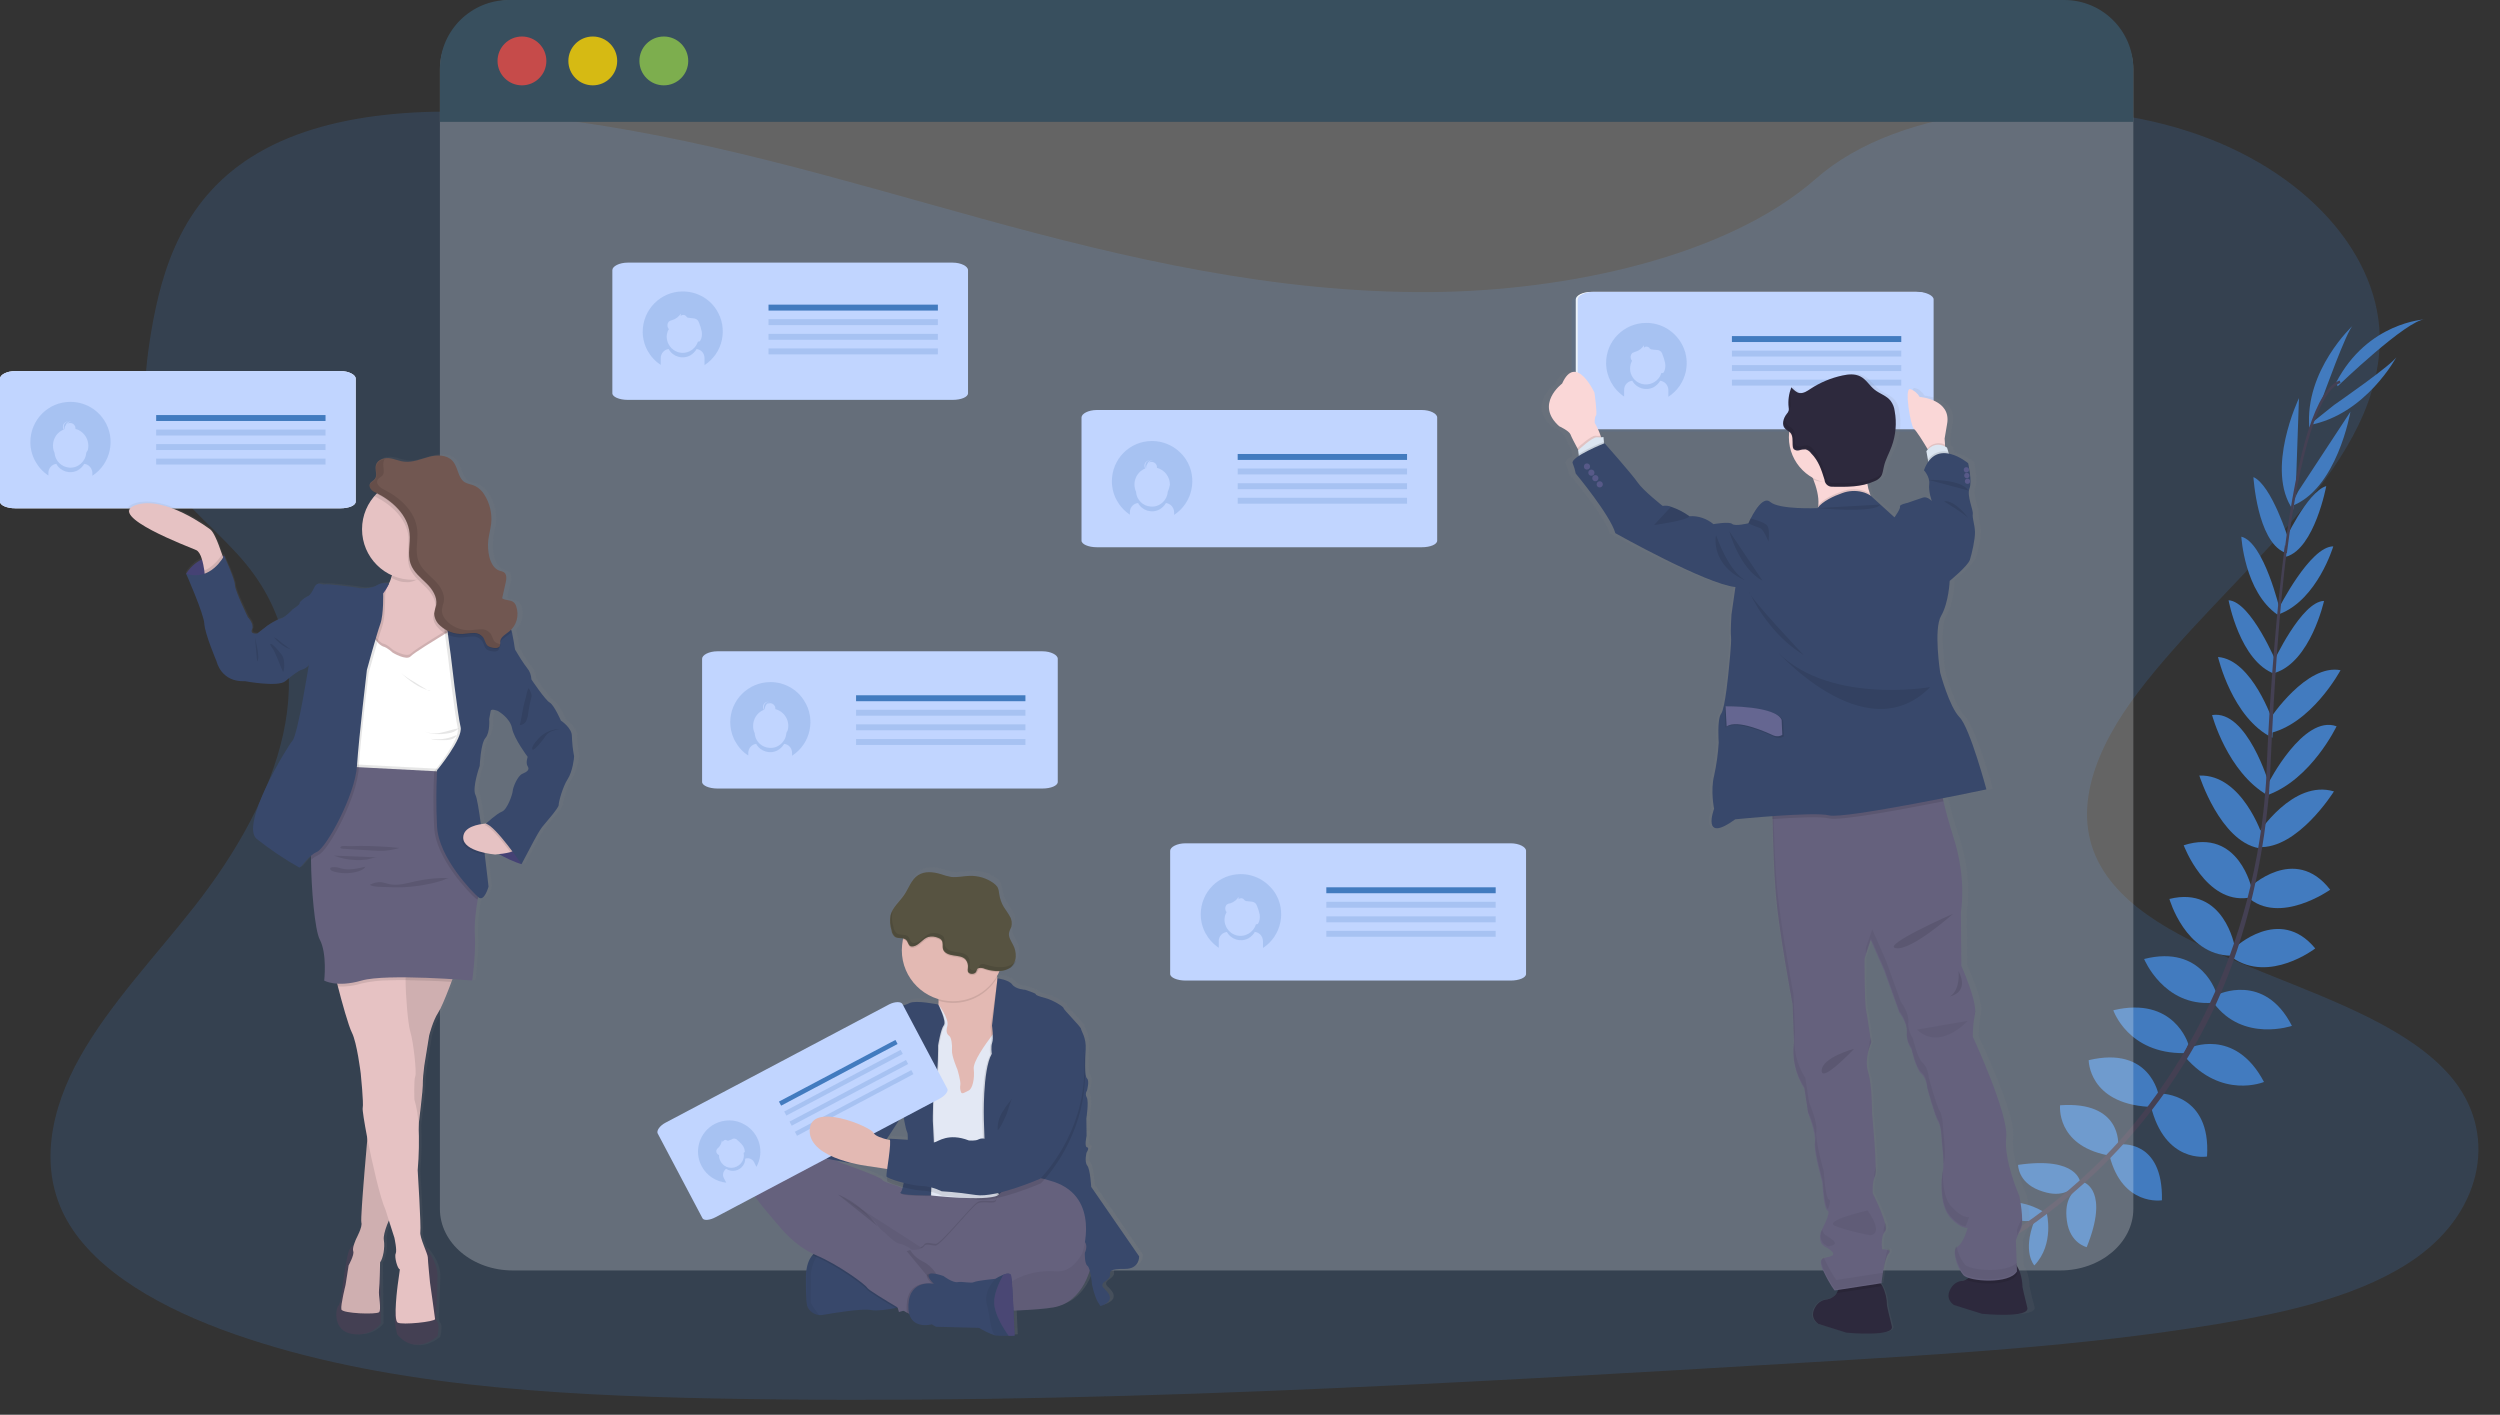 <?xml version="1.0" encoding="utf-8"?>
<!-- Generator: Adobe Illustrator 24.2.3, SVG Export Plug-In . SVG Version: 6.00 Build 0)  -->
<svg version="1.1" id="レイヤー_1" xmlns="http://www.w3.org/2000/svg" xmlns:xlink="http://www.w3.org/1999/xlink" x="0px"
	 y="0px" viewBox="0 0 1136.6 643.2" style="enable-background:new 0 0 1136.6 643.2;" xml:space="preserve">
<rect x="0" y="0" width="1136.6" height="643.2" fill="#333333" stroke="none"/>
<style type="text/css">
	.st0{fill:none;}
	.st1{opacity:0.21;fill:#427BBF;enable-background:new    ;}
	.st2{fill:#427BBF;}
	.st3{fill:#444053;}
	.st4{opacity:0.24;fill:#FFFFFF;enable-background:new    ;}
	.st5{fill:#384F5E;}
	.st6{opacity:0.8;fill:#E94A45;enable-background:new    ;}
	.st7{opacity:0.8;fill:#FED400;enable-background:new    ;}
	.st8{opacity:0.8;fill:#8EC54A;enable-background:new    ;}
	.st9{fill:#C1D5FF;}
	.st10{opacity:0.2;fill:#427BBF;enable-background:new    ;}
	.st11{fill:url(#svg_71_1_);}
	.st12{fill:#65617D;}
	.st13{opacity:5.000000e-02;enable-background:new    ;}
	.st14{fill:#38486B;}
	.st15{opacity:0.1;enable-background:new    ;}
	.st16{fill:#E3B9B3;}
	.st17{fill:#E3E8F4;}
	.st18{fill:#575341;}
	.st19{fill:#565387;}
	.st20{opacity:0.1;}
	.st21{fill:#FFFFFF;}
	.st22{fill:url(#svg_127_1_);}
	.st23{fill:#2D293D;}
	.st24{opacity:5.000000e-02;}
	.st25{fill:#FAD7D7;}
	.st26{fill:#DCE6F2;}
	.st27{fill:#575988;}
	.st28{fill:#656691;}
	.st29{fill:url(#svg_194_1_);}
	.st30{fill:#4C4981;}
	.st31{fill:#E6C2C3;}
	.st32{fill:#715751;}
</style>
<rect id="backgroundrect" y="0" class="st0" width="1136.6" height="643.2"/>
<path id="svg_1" class="st1" d="M650.4,132.8c-70.8,0.5-138.7-15.4-203.7-33.3s-129.5-37.8-198.8-46c-44.6-5.3-95.4-4.5-130.5,16
	c-33.8,19.7-43.7,51.9-48.7,81.6c-3.7,22.4-5.5,45.9,7.5,66.2c9.1,14.1,24.7,25.7,35.7,39.2c38.3,46.8,14.5,107.1-23.4,155.5
	c-17.8,22.7-38.6,44.5-52.1,68.5s-19.2,51.1-5.8,74.6c13.3,23.3,43.5,40.1,76.1,51.5c66.1,23.1,143.2,27.7,218.2,29.2
	c166.1,3.2,332.7-6.6,498.8-16.5c61.5-3.7,123.2-7.3,183.5-17.2c33.5-5.5,67.9-13.4,91.8-30.6c30.2-21.8,36.7-57.1,15-82.3
	c-36.4-42.3-133-49.7-159-95.5c-14.3-25.2-1.6-54.4,17-78.9c39.9-52.6,108.3-100,109.9-158.6c1.1-40.2-34-79.3-86.7-96.4
	c-55.2-18-130.8-12.8-169.8,21.6C785.2,116.6,712.9,132.3,650.4,132.8z"/>
<path id="svg_2" class="st2" d="M929,550.9c0,0-12.3-8.1-24.5-2.3c0,0,3.8,7.2,19.2,6.5L929,550.9z"/>
<path id="svg_3" class="st2" d="M930.5,551.4c0,0,3.7,14.2-5.6,23.9c0,0-5.6-5.9,0-20.2L930.5,551.4z"/>
<path id="svg_4" class="st2" d="M945.8,537.7c0,0-0.9-12.1-28.3-8.1c0,0-0.1,7.8,9.5,11.5S941,541.7,945.8,537.7z"/>
<path id="svg_5" class="st2" d="M947.5,537.6c0,0,11.6,3.7,1.2,29.4c0,0-7.6-1.7-9-11.9S942.5,541.3,947.5,537.6z"/>
<path id="svg_6" class="st2" d="M963,520.4c0,0,1.6-19.9-26.4-17.9c0,0-2,18,21.5,22.7L963,520.4z"/>
<path id="svg_7" class="st2" d="M981.4,497.9c0,0-3.8-22.6-31.8-15.9c0,0-0.1,19.5,27.2,21.2L981.4,497.9z"/>
<path id="svg_8" class="st2" d="M994.9,474.7c0,0-6.4-22-34.1-15.4c0,0,6.6,19.8,32.3,19.5L994.9,474.7z"/>
<path id="svg_9" class="st2" d="M1007.8,452c0,0-6.3-22.8-33-16c0,0,8.9,21.7,31.2,19.9L1007.8,452z"/>
<path id="svg_10" class="st2" d="M1016,430.4c0,0-4.8-27.9-29.7-21.7c0,0,7.2,25.4,27.9,25.8L1016,430.4z"/>
<path id="svg_11" class="st2" d="M1023.8,404.3c0,0-5.8-28.1-31-20c0,0,9.9,26.6,29.2,23.9L1023.8,404.3z"/>
<path id="svg_12" class="st2" d="M1028.6,380c0,0-9.2-28.1-28.7-27.4c0,0,9.4,29.7,27,33L1028.6,380z"/>
<path id="svg_13" class="st2" d="M1031.6,356.4c0,0-10-33.9-25.9-31.3c0,0,6.9,25.9,25.3,36.5L1031.6,356.4z"/>
<path id="svg_14" class="st2" d="M1033.4,328.1c0,0-9.4-28.2-25-29.4c0,0,6.4,27.8,24.7,36.7L1033.4,328.1z"/>
<path id="svg_15" class="st2" d="M1035.2,301.8c0,0-11.7-28.3-22-28.9c0,0,5.1,27.8,21,33.5L1035.2,301.8z"/>
<path id="svg_16" class="st2" d="M1036.5,277.2c0,0-7.2-30.7-17.5-33.2c0,0,1.4,25.1,16.5,35.5L1036.5,277.2z"/>
<path id="svg_17" class="st2" d="M1040.4,245.1c0,0-7.6-24.5-15.9-28.2c0,0,1.7,28.8,14,34.2L1040.4,245.1z"/>
<path id="svg_18" class="st2" d="M1043.7,224.1l1.5-43.1c0,0-15.6,32.6-2.7,50.8L1043.7,224.1z"/>
<path id="svg_19" class="st2" d="M1055.8,181.2c0,0,11.3-31.5,14-33.3c0,0-22.1,20.4-19.9,46.7L1055.8,181.2z"/>
<path id="svg_20" class="st2" d="M963.7,520.3c0,0,19.8-2.6,19.2,25.4c0,0-17.9,2.9-23.8-20.2L963.7,520.3z"/>
<path id="svg_21" class="st2" d="M982.4,497.2c0,0,22.9-0.1,21,28.6c0,0-19.2,3.4-25.6-23.2L982.4,497.2z"/>
<path id="svg_22" class="st2" d="M995.2,476.5c0,0,20.8-9.8,34.1,15.4c0,0-19.2,8.1-35.9-11.4L995.2,476.5z"/>
<path id="svg_23" class="st2" d="M1008.2,452.2c0,0,21.3-10.4,33.8,14.2c0,0-22.2,7.6-35.5-10.3L1008.2,452.2z"/>
<path id="svg_24" class="st2" d="M1015.8,431c0,0,20.5-19.6,36.8,0.2c0,0-20.9,16.1-37.8,4.1L1015.8,431z"/>
<path id="svg_25" class="st2" d="M1022.6,403.6c0,0,20.6-20,36.8,0.9c0,0-23.1,16.4-37.6,3.3L1022.6,403.6z"/>
<path id="svg_26" class="st2" d="M1026.5,379.2c0,0,15.9-25,34.6-19.4c0,0-16.5,26.5-34.4,25.3L1026.5,379.2z"/>
<path id="svg_27" class="st2" d="M1031.2,356.2c0,0,16-31.5,31.1-26c0,0-11.5,24.2-31.5,31.3L1031.2,356.2z"/>
<path id="svg_28" class="st2" d="M1032.2,326.5c0,0,16.4-24.8,31.9-21.8c0,0-13.4,25.1-33.4,28.9L1032.2,326.5z"/>
<path id="svg_29" class="st2" d="M1033.5,301.2c0,0,12.8-27.8,23.1-28c0,0-6.1,27.6-22.3,32.7L1033.5,301.2z"/>
<path id="svg_30" class="st2" d="M1036,276.6c0,0,14.2-28.2,24.8-28.2c0,0-7.2,24.1-24.3,30.7L1036,276.6z"/>
<path id="svg_31" class="st2" d="M1038.2,246.9c0,0,10.6-23.3,19.4-25.9c0,0-5.3,28.4-18.2,32.1L1038.2,246.9z"/>
<path id="svg_32" class="st2" d="M1044.9,223.3l23.7-36.1c0,0-6.1,35.6-27.1,43L1044.9,223.3z"/>
<path id="svg_33" class="st2" d="M1061.2,184.1c0,0,27.5-19,28.5-22.1c0,0-14,26.6-40,31.3L1061.2,184.1z"/>
<path id="svg_34" class="st2" d="M1062.8,175.6c0,0,31.6-30.4,39.7-30.4c0,0-26.1,1.2-40.4,28.7L1062.8,175.6z"/>
<path id="svg_35" class="st3" d="M1038.5,251.4l1.2,0.1c5.9-46.5,14.6-74,24.4-77.4l-0.4-1.1
	C1053.2,176.7,1044.6,203.7,1038.5,251.4z"/>
<path id="svg_36" class="st3" d="M1029.7,362.5l1.7,0.1c0.4-4.3,0.6-8.8,0.8-13.2c1.7-38.5,4.2-73.8,7.6-100.3l-1-1.2
	c-3.4,26.5-6.7,63-8.3,101.5C1030.4,353.8,1030.1,358.2,1029.7,362.5z"/>
<path id="svg_37" class="st3" d="M896.5,573.1c0.3-0.1,30.9-13.8,62.7-46.4c18.6-19.1,34.1-41,45.8-65
	c14.7-29.9,23.7-66.7,26.7-102.4l-1.8,0.9c-6.7,80.2-43.3,135-72.3,164.9c-31.5,32.3-61.8,45.9-62.1,46L896.5,573.1z"/>
<path id="svg_38" class="st4" d="M969.9,31.2v518.4c0,15.4-14.9,28-33.2,28H233.2c-18.4,0-33.2-12.5-33.2-28V31.2
	C200,15.8,214.9,0,233.2,0l703.3,1.7C954.9,1.7,969.9,15.8,969.9,31.2z"/>
<path id="svg_39" class="st5" d="M969.9,31.4v24H200v-24C200,14,214.1,0,231.4,0c0,0,0,0,0,0h707.1C955.8,0,969.9,14,969.9,31.4z"/>
<circle id="svg_40" class="st6" cx="237.3" cy="27.7" r="11.1"/>
<circle id="svg_41" class="st7" cx="269.5" cy="27.7" r="11.1"/>
<circle id="svg_42" class="st8" cx="301.8" cy="27.7" r="11.1"/>
<g id="svg_43">
	<path id="svg_44" class="st9" d="M653.4,189.8v56c0,1.7-3.1,3-7,3H498.7c-3.9,0-7-1.4-7-3v-56c0-1.7,3.1-3.4,7-3.4h147.7
		C650.3,186.4,653.4,188.1,653.4,189.8z"/>
</g>
<rect id="svg_45" x="562.7" y="206.4" class="st2" width="77" height="2.7"/>
<path id="svg_46" class="st10" d="M523.7,200.5c-10.1,0-18.2,8.2-18.2,18.3c0,6.1,3.1,11.8,8.2,15.2v-1.2c0-2.1,1.6-3.9,3.7-4.1
	c1.9,3.5,6.3,4.8,9.8,2.9c1.2-0.7,2.2-1.7,2.9-2.9c2.1,0.3,3.6,2,3.7,4.1v1.3c8.4-5.5,10.8-16.8,5.4-25.2
	C535.7,203.6,529.9,200.5,523.7,200.5L523.7,200.5z M530.9,223.6c-0.3,4-3.7,7-7.7,6.7c-3.6-0.2-6.5-3.1-6.7-6.7
	c-1.8-4-0.1-8.7,3.9-10.5c0.1,0,0.2-0.1,0.3-0.1c-0.3-0.4-0.4-0.8-0.4-1.3c0-1.3,1.1-2.4,2.4-2.4c0,0,0,0,0,0h0.2
	c-1.3,0.1-2.2,1.1-2.2,2.4c0,0.4,0.1,0.8,0.3,1.2h0.1c0-0.2,0-0.3,0-0.5c0-0.5,0.2-1,0.5-1.4c0.3-1,1.2-1.7,2.3-1.7h0.2
	c-0.7,0.1-1.4,0.5-1.8,1.1c0.4-0.3,0.9-0.4,1.3-0.4c1.3,0,2.4,1.1,2.4,2.4c0,0.1,0,0.2,0,0.3c3.5,0.9,5.9,4.1,5.9,7.7
	C531.6,221.4,531.4,222.6,530.9,223.6L530.9,223.6z"/>
<rect id="svg_47" x="562.7" y="213" class="st10" width="77" height="2.7"/>
<rect id="svg_48" x="562.7" y="219.7" class="st10" width="77" height="2.7"/>
<rect id="svg_49" x="562.7" y="226.3" class="st10" width="77" height="2.7"/>
<g id="svg_50">
	<path id="svg_51" class="st9" d="M480.9,299.5v56c0,1.7-3.1,3-7,3H326.2c-3.9,0-7-1.4-7-3v-56c0-1.7,3.1-3.4,7-3.4h147.7
		C477.8,296.1,480.9,297.8,480.9,299.5z"/>
</g>
<rect id="svg_52" x="389.2" y="316.1" class="st2" width="77" height="2.7"/>
<path id="svg_53" class="st10" d="M350.3,310.1c-10.1,0-18.3,8.2-18.3,18.2c0,6.1,3.1,11.9,8.2,15.2v-1.2c0-2.1,1.6-3.9,3.6-4.1
	c1.9,3.5,6.3,4.8,9.8,2.9c1.2-0.7,2.2-1.7,2.9-2.9c2.1,0.2,3.6,2,3.6,4.1v1.3c8.5-5.5,10.9-16.8,5.4-25.2
	C362.3,313.3,356.5,310.1,350.3,310.1z M357.5,333.3c-0.3,4-3.7,7-7.7,6.7c-3.6-0.2-6.5-3.1-6.7-6.7c-0.5-1-0.7-2.2-0.7-3.3
	c0-3.2,1.9-6.1,4.9-7.3c-0.2-0.4-0.4-0.8-0.4-1.3c0-1.3,1.1-2.4,2.4-2.4h0.2c-1.3,0.1-2.3,1.2-2.2,2.6c0,0.4,0.1,0.7,0.3,1h0.1
	c0-0.2,0-0.3,0-0.5c0.2-1.5,1.3-2.8,2.8-3.1h0.1c-0.7,0.1-1.4,0.5-1.8,1.1c0.4-0.3,0.9-0.4,1.3-0.4c1.3,0,2.4,1.1,2.4,2.4v0
	c0,0.1,0,0.2,0,0.3c4.2,1.1,6.8,5.4,5.6,9.7C357.8,332.5,357.7,332.9,357.5,333.3L357.5,333.3z"/>
<rect id="svg_54" x="389.2" y="322.7" class="st10" width="77" height="2.7"/>
<rect id="svg_55" x="389.2" y="329.3" class="st10" width="77" height="2.7"/>
<rect id="svg_56" x="389.2" y="336" class="st10" width="77" height="2.7"/>
<g id="svg_57">
	<path id="svg_58" class="st9" d="M440.1,122.8v56c0,1.7-3.1,3-7,3H285.4c-3.9,0-7-1.4-7-3v-56c0-1.7,3.1-3.4,7-3.4h147.7
		C437,119.4,440.1,121.1,440.1,122.8z"/>
</g>
<rect id="svg_59" x="349.4" y="138.5" class="st2" width="77" height="2.7"/>
<rect id="svg_60" x="349.4" y="145.1" class="st10" width="77" height="2.7"/>
<rect id="svg_61" x="349.4" y="151.8" class="st10" width="77" height="2.7"/>
<rect id="svg_62" x="349.4" y="158.4" class="st10" width="77" height="2.7"/>
<path id="svg_63" class="st10" d="M310.4,132.5c-10.1,0-18.2,8.3-18.2,18.3c0,6.1,3.1,11.8,8.2,15.1v-3.1c0-2.1,1.6-3.9,3.6-4.1
	c1.9,3.5,6.3,4.8,9.8,2.9c1.2-0.7,2.2-1.7,2.9-2.9c2.1,0.2,3.6,2,3.6,4.1v3.2c8.5-5.5,10.8-16.8,5.4-25.2
	C322.4,135.6,316.6,132.5,310.4,132.5z M318.4,154.8c-0.1,0.1-0.1,0.2-0.2,0.3c-0.2,0.1-0.3,0.2-0.5,0.2h-0.4c-1.2,3.8-5.2,6-9,4.8
	c-3-0.9-5.1-3.7-5.2-6.9c0-1.2,0.3-2.5,1-3.6l-0.1-0.1c-0.8-1-0.7-2.5,0.2-3.4c0.5-0.3,1-0.5,1.5-0.6c1.6-0.5,2.9-1.5,3.8-2.9
	c0,0.4,0,0.7,0,1.1c0.6-0.7,1.6-0.7,2.3-0.1c0,0,0,0,0,0c0.2,0.3,0.4,0.5,0.6,0.7c0.3,0.1,0.5,0.2,0.8,0.2l1.8,0.2
	c0.8,0,1.5,0.3,2.1,0.8c0.3,0.4,0.6,0.8,0.7,1.2c0.5,1.2,0.9,2.5,1.2,3.9C319.3,152.2,319.1,153.6,318.4,154.8L318.4,154.8z"/>
<g id="svg_64">
	<path id="svg_65" class="st9" d="M693.8,386.8v56c0,1.7-3.1,3-7,3H539c-3.9,0-7-1.4-7-3v-56c0-1.7,3.1-3.4,7-3.4h147.8
		C690.7,383.4,693.8,385.1,693.8,386.8z"/>
</g>
<rect id="svg_66" x="603" y="403.4" class="st2" width="77" height="2.7"/>
<rect id="svg_67" x="603" y="410" class="st10" width="77" height="2.7"/>
<rect id="svg_68" x="603" y="416.6" class="st10" width="77" height="2.7"/>
<rect id="svg_69" x="603" y="423.2" class="st10" width="77" height="2.7"/>
<path id="svg_70" class="st10" d="M564.1,397.4c-10.1,0-18.2,8.2-18.2,18.3c0,6.1,3.1,11.8,8.2,15.2v-3.1c0-2.1,1.6-3.8,3.7-4.1
	c1.9,3.5,6.3,4.8,9.8,2.9c1.2-0.7,2.2-1.7,2.9-2.9c2.1,0.2,3.6,2,3.7,4.1v3.2c8.4-5.5,10.8-16.8,5.4-25.2
	C576,400.5,570.3,397.4,564.1,397.4L564.1,397.4z M572.1,419.7c-0.1,0.1-0.1,0.2-0.2,0.3c-0.2,0.1-0.3,0.2-0.5,0.2h-0.4
	c-1.1,3.8-5.1,6.1-9,5c-3.8-1.1-6.1-5.1-5-9c0.2-0.6,0.4-1.1,0.7-1.6h-0.1c-0.8-1-0.7-2.5,0.2-3.4c0.5-0.3,1-0.5,1.5-0.5
	c1.6-0.5,2.9-1.5,3.8-2.9c0,0.4,0,0.7,0,1.1c0.6-0.7,1.6-0.7,2.3-0.1c0,0,0,0,0,0c0.2,0.3,0.4,0.5,0.7,0.7c0.2,0.1,0.5,0.2,0.8,0.2
	l1.8,0.2c0.8,0,1.5,0.3,2.1,0.8c0.3,0.4,0.6,0.8,0.7,1.2c0.5,1.2,0.9,2.5,1.2,3.9C572.9,417.1,572.7,418.5,572.1,419.7L572.1,419.7z
	"/>
<linearGradient id="svg_71_1_" gradientUnits="userSpaceOnUse" x1="437.04" y1="399.05" x2="437.04" y2="400.05" gradientTransform="matrix(178.472 0 0 -212.322 -77569.266 85333.781)">
	<stop  offset="0" style="stop-color:#808080;stop-opacity:0.25"/>
	<stop  offset="0.54" style="stop-color:#808080;stop-opacity:0.12"/>
	<stop  offset="1" style="stop-color:#808080;stop-opacity:0.1"/>
</linearGradient>
<path id="svg_71" class="st11" d="M519.6,570.3l-21.9-31.8c0,0-0.4-7.9-1.8-9.7s-0.3-5.9-0.3-5.9s1.5-2.2,0.2-2.5s-0.2-5.2-0.2-5.2
	l-0.1-8c0,0,1.2-7.7,0.2-9.5c-0.6-1-0.6-2.3,0.1-3.3c0,0,1.2-4.4,0-5.5s-0.9-8-0.6-13.4s-2.2-8.5-2.2-9.3s-8.1-8.8-8.1-9.5
	s-5.1-3.7-8.2-4.5s-4.6-1.4-4.5-1.8s-4.8-2-4.8-2s-4.3-0.3-6-2.5s-6.6-2.8-6.8-2.8l-0.1-0.4l-0.1-0.5c0.4-0.7,0.7-1.3,1.1-2
	c0.1-0.2,0.2-0.4,0.3-0.6c1.8,0,3.6-0.5,5-1.6c1.5-1.2,2.4-3,2.5-4.9c0.1-1.9-0.3-3.8-1.2-5.5c-0.9-1.8-2.2-3.8-1.8-5.8
	c0.2-0.9,0.7-1.6,1-2.5c0.4-1.7,0.1-3.4-0.7-4.8c-0.8-1.5-1.9-2.8-2.7-4.2c-1.1-1.8-1.8-3.9-2.2-6c-0.1-1.1-0.3-2.2-0.8-3.3
	c-0.5-0.7-1.1-1.3-1.8-1.8c-3.2-2.3-7.1-3.5-11-3.3c-2.8,0.1-5.6,0.8-8.4,0.5c-1.7-0.3-3.3-0.7-4.9-1.3c-3.4-1-7.4-1.4-10.4,0.5
	s-4.2,5.8-6.2,8.9c-1.8,2.7-4.4,4.9-5.8,7.8c0-0.1,0-0.1,0-0.2c-0.3,0.7-0.6,1.4-0.8,2.1c-0.4,2.3-0.2,4.6,0.5,6.8
	c0.2,1.2,0.8,2.2,1.7,3c1,0.7,2.4,0.5,3.6,0.7c0,0.2-0.1,0.4-0.1,0.6c-0.3,1.6-0.5,3.2-0.5,4.9c0,10.4,6.8,19.5,16.7,22.5
	c0,0.2,0,0.4,0,0.6c0,0.6,0,1.2-0.1,1.8l0,0c0,0-10.3-2.1-13.1-0.7s-8.2,2.5-9,3.4s-2.9,0.2-4.7,5s-2,9.7-4.4,12s-3.6,3.8-3.7,5.4
	s0.3,2-0.6,2.5s-2.3,2.7-1.9,3.5c0.3,1.2-0.2,2.4-1.1,3.1c-1,0.7-1.5,1.9-1.4,3.1c0,0-0.6,2.2-2,2.8s-2.4,3.9-2.4,3.9l-4.6,5.3
	l-9.2-10.2c-1.4-1.6-3.9-1.7-5.5-0.3l-4.5,4c-1.7,0.4-3.3,1.4-4.5,2.7c-1,1-1.8,2.2-2.3,3.5l-2.5,2.2c-1.6,2-1.9,4.7-0.6,7l5.9,6.5
	v0.1c-2.1,0.2-4.1,1-5.7,2.3c-8.8,7.8-8.9,14.9-7.6,18.2s12.5,15.9,12.5,15.9s6.5,8.4,15.9,12.9l0,0l-0.1,0.1
	c-0.2,0.2-0.4,0.4-0.5,0.6l-0.1,0.2c-0.1,0.1-0.1,0.1-0.1,0.2l-0.2,0.2l-0.1,0.2l-0.2,0.3l-0.1,0.2l-0.2,0.4c0,0,0,0.1-0.1,0.1
	s-0.2,0.4-0.2,0.6l-0.1,0.2c0,0.1-0.1,0.3-0.2,0.4l-0.1,0.3c0,0.1-0.1,0.3-0.1,0.4l-0.1,0.3c0,0.1-0.1,0.3-0.1,0.5
	c0,0.1,0,0.2-0.1,0.3s-0.1,0.5-0.2,0.7c0,0.1,0,0.2,0,0.3c0,0.2-0.1,0.4-0.1,0.5c0,0.1,0,0.2,0,0.4s0,0.3-0.1,0.5s0,0.2,0,0.4
	s0,0.4,0,0.6v0.4c0,0.3,0,0.7,0,1c-0.2,12,0.5,13.7,0.5,13.7c0.9,2.3,3,3.8,5.4,4.1c0.6,0,1.2,0,1.8-0.1c5.3-0.9,17.8-3.1,22.2-2.2
	c2.6,0.5,7.6-0.2,11-0.9l0.9-0.2l0.6,2l2-0.6l1.7,1l1.1,0.6c2,6.9,10.2,4.5,10.2,4.5l2,1.1l19.8,0.5c2.2,1.3,4.6,2.5,7,3.4
	c0.3,0.1,0.7,0.2,1,0.2c1.8,0.1,3.7,0.2,5.5,0.1c1.5,0,2.7-0.1,2.7-0.1s-0.2-5.4-0.5-11.4c6.1-0.2,12.3-0.7,18.3-1.5
	c10.6-1.9,15-11.5,16.6-16.6c0.5,2.1,0.8,4.2,1,6.4c0.4,1.9,1,3.7,1.6,5.5c0.6,1.5,1.3,2.8,2.3,4.1c7.8-2.7,3.1-6.7,1.4-8.4
	s1.1-3.2,1.1-3.2s2.2-1.4,2-2.8s-0.3-2.8,6.7-2.7C520,576.1,519.6,570.3,519.6,570.3z M411.3,505c0.1,0.6,1.1,6.9,1.9,8.5
	c0.3,1.1,0.3,2.2,0.2,3.4c-4.1-0.3-8.4-0.5-8.4-0.5c0.1,0.2,0.2,0.3,0.2,0.5l-0.6-0.2l-1-0.2L411.3,505L411.3,505z M396.2,529
	l7.1,1.1l0.6,0.1c-0.2,1.1-0.3,2.2-0.4,3.4c0,0.1,0.2,0.2,0.4,0.4c-0.1,0.6-0.1,1.1-0.1,1.7c0.1,0.6,3.5,1.8,7.3,2.8
	c-0.1,0.2-0.1,0.4-0.2,0.6l0,0c-3.4-1.8-8.7-2.6-9.3-3.9s-18.8-7.7-18.8-7.7s-0.7-0.3-1.8-0.9l4.8,0.9l1.3-0.1
	C390.1,528,393.2,528.6,396.2,529L396.2,529z"/>
<path id="svg_72" class="st12" d="M496.2,574.7c0,0-2.9,17.2-17.3,19.7s-62.6,2-62.6,2s-27.5-4-37.5-27.2s-16.4-32.5-7.8-32.9
	s54.6,15.5,57.2,15.8S498.8,516.7,496.2,574.7z"/>
<path id="svg_73" class="st13" d="M496.2,574.7c0,0-2.9,17.2-17.3,19.7s-62.6,2-62.6,2s-27.5-4-37.5-27.2s-16.4-32.5-7.8-32.9
	s54.6,15.5,57.2,15.8S498.8,516.7,496.2,574.7z"/>
<path id="svg_74" class="st14" d="M367,593.8c0.9,2.3,3,3.8,5.4,4.1c0.6,0,1.2,0,1.7-0.1c5.3-0.9,17.7-3,22-2.2
	c2.6,0.5,7.5-0.2,11-0.9c2.3-0.4,4-0.8,4-0.8s-4.1-13.5-4.6-13.9s-18.3-11.1-18.3-11.1l-14.1-1l0,0c-1.9,0.3-3.6,1.3-4.8,2.8
	c-1.5,1.8-2.8,4.8-2.9,9.6C366.3,592.1,367,593.8,367,593.8z"/>
<path id="svg_75" class="st13" d="M367,593.8c0.9,2.3,3,3.8,5.4,4.1c-1.4-1.8-2.7-3.6-3.8-5.6l0.1-9.9c-0.6-5.5,1.5-10.9,5.5-14.7
	l0,0c0,0-7.4,0.5-7.6,12.4S367,593.8,367,593.8z"/>
<path id="svg_76" class="st15" d="M428.1,572.3l13.1-10.3l20.6-20.3l-5.6-0.2c-0.8,0.5-3.2,2.2-3.3,4.2c-0.1,2.5-5.6,0.2-8.4,1.6
	s-16.8,19.2-19.2,19.1s-4.4-1.2-5.4,0.5c0,0-0.1,0.1-0.1,0.1L428.1,572.3z"/>
<path id="svg_77" class="st15" d="M369.4,570.6l1.4,0.7c10,4.3,22.2,13.2,23.2,14.8c0.6,1,7.7,5.3,13.2,8.6c2.3-0.4,4-0.8,4-0.8
	s-4.1-13.5-4.6-13.9s-18.3-11.1-18.3-11.1l-14.1-1l0,0C372.3,568.1,370.6,569.1,369.4,570.6z"/>
<path id="svg_78" class="st12" d="M341.7,541.5c1.3,3.2,12.4,15.8,12.4,15.8s7,9.2,17,13.4s22.3,13.2,23.2,14.8
	c0.6,1,8.5,5.8,14.1,9.1l1.3,0.7l2.8,1.6l1.5,0.8c0,0,3.4-2.7,6.8-5.5s6.7-5.4,6.7-5.6c0.1-0.3,1.4-3.8,1.1-4
	c-0.2-0.1-0.9-1.5-2.1-3.1c-1.4-1.8-3.1-3.3-5.2-4.3c-3-1.5-5.3-4-6.7-7c0,0-0.5-0.3-1.1-0.8c-1.4-0.9-2.9-1.6-4.6-2
	c-2.2-0.3-6.4-4.8-6.4-4.8c-1.6-1.1-3-2.5-4-4.2c-1.1-2.2-16.8-13-18.3-14l38.2,24.5l9.1,5.9l13.1-10.3l20.6-20.3l-6.8-0.3
	c-10-0.4-27.8-1.1-30.1-0.6c-1.8,0.4-3.7,0.5-5.6,0.4c0,0-5.1,0.2-8.4-1.5s-8.6-2.6-9.3-3.9s-18.6-7.6-18.6-7.6s-24.5-13-33.2-5.3
	S340.4,538.2,341.7,541.5z"/>
<path id="svg_79" class="st16" d="M420.7,466.9l3.1,10.5l4.1,23.6l14.9,1l4.3-7.2l4.3-7.1c0,0,2.7-9.5,4.6-18.8
	c1.7-8.1,2.8-16.1,1-16.9c-1.6-0.8-2.7-3.5-3.4-6.5c-0.1-0.4-0.2-0.7-0.2-1.1c-0.5-2.5-0.8-5-1-7.6c0,0-31.3-1.6-26.9,11.3
	c0.8,2.2,1.2,4.5,1.2,6.9c0,0.6,0,1.2-0.1,1.8C426.1,460.8,424,464.5,420.7,466.9z"/>
<path id="svg_80" class="st17" d="M414.2,465.2l1.1,17.8l2.5,15.1l2.9,7l2.5,38.4c0,0,24.5,2.8,30.5,0c0.4-0.2,0.8-0.5,1.1-0.8
	c7.2-10.9,4.8-42.4,4.8-42.4l2.8-20.4l-1.8-10.5l-4.4-0.5l-3.4-0.4c0,0-0.8,0.9-1.9,2.4c-3,4-8.6,11.8-8.2,15.1
	c0.5,4.5-0.6,9-2.3,9.8s-3.1,1.9-3.5,0.7c-0.4-1-0.5-2.2-0.3-3.2c0.3-1.7-1.3-7-1.3-7s-2.7-6.2-2.5-8.8s-0.3-5.7-1.1-6.4
	s-1.9-1.4-1-4.7s-4-9.6-4-9.6L414.2,465.2z"/>
<path id="svg_81" class="st15" d="M446.6,509.6l1,30.4l5.9,3.3c0.4-0.2,0.8-0.5,1.1-0.8c7.2-10.9,4.8-42.4,4.8-42.4l2.7-20.3
	l-1.8-10.5l-4.4-0.5c1.7-8.1,2.8-16.1,1-16.9c-1.6-0.8-2.7-3.5-3.4-6.5l0,0l-3.2,21.5c0,0,0.3,1.9,0.4,3.9c0.1,1.3,0,2.6-0.3,3.8
	c-0.7,1.8-0.2,5.1-0.2,5.1c-1.8,3.2-2.8,9.2-3.2,15C446.3,502.3,446.6,509.6,446.6,509.6z"/>
<path id="svg_82" class="st14" d="M453.5,444.8c0,0,5.1,0.6,6.7,2.8s5.9,2.4,5.9,2.4s4.9,1.6,4.8,2s1.4,1,4.5,1.8s8.1,3.8,8.1,4.5
	s8,8.6,8,9.5s2.4,3.9,2.1,9.2s-0.6,12.2,0.6,13.3s0,5.5,0,5.5c-0.7,1-0.7,2.2-0.1,3.2c1,1.8-0.2,9.5-0.2,9.5l0.1,7.9
	c0,0-1.1,5,0.2,5.2s-0.2,2.4-0.2,2.4s-1.1,4.1,0.3,5.9s1.8,9.7,1.8,9.7l21.8,31.6c0,0,0.3,5.8-6.6,5.7s-6.8,1.3-6.6,2.6
	s-1.9,2.8-1.9,2.8s-2.8,1.4-1.1,3.2s6.3,5.7-1.4,8.3c-0.9-1.3-1.7-2.6-2.2-4.1c-0.7-1.8-1.2-3.6-1.6-5.5c0,0-0.7-7.7-2.1-8.7
	s-1.2-5.9-1.2-5.9s2-4-0.8-5.6s-44.1-24.5-44.1-24.5l-1-30.4c0,0-0.7-22.5,3.6-30c0,0-0.5-3.2,0.2-5.1s-0.1-7.7-0.1-7.7L453.5,444.8
	z"/>
<path id="svg_83" class="st15" d="M426.9,457c0,0-10.2-2.1-13-0.7s-8.1,2.5-8.9,3.4s-2.9,0.2-4.7,5s-2,9.6-4.4,11.9
	s-3.6,3.8-3.7,5.4s0.3,2-0.6,2.5s-2.2,2.6-1.8,3.5s21.1,18.7,21.1,18.7s1,6.8,1.9,8.5s-1,25.5-3,27.1s13.8,1.5,13.8,1.5
	s0.7-15.6,1.3-16.4s-0.4-17.5-0.4-17.5s-0.1-14.2,1.2-18s1.2-16.3,1.2-16.3s1.2-7.5,2.6-9.2S426.9,457,426.9,457z"/>
<path id="svg_84" class="st14" d="M426.6,456.7c0,0-10.2-2.1-13-0.7s-8.1,2.5-8.9,3.4s-2.9,0.2-4.7,5s-2,9.7-4.4,11.9
	s-3.6,3.8-3.7,5.4s0.3,2-0.6,2.5s-2.2,2.6-1.8,3.5s21.1,18.7,21.1,18.7s1,6.8,1.9,8.5s-1,25.5-3,27.1s13.7,1.5,13.7,1.5
	s0.7-15.6,1.3-16.4s-0.4-17.5-0.4-17.5s-0.1-14.2,1.2-18s1.2-16.3,1.2-16.3s1.2-7.5,2.6-9.2S426.6,456.7,426.6,456.7z"/>
<path id="svg_85" class="st15" d="M425.5,448.1c0.8,2.2,1.2,4.5,1.2,6.9c10.3,3.1,21.3-1.3,26.7-10.6c-0.5-2.5-0.8-5-1-7.6
	C452.4,436.8,421.1,435.2,425.5,448.1z"/>
<path id="svg_86" class="st16" d="M410,432c0,12.8,10.4,23.2,23.3,23.2c12.8,0,23.2-10.4,23.2-23.3c0-12.8-10.4-23.2-23.3-23.2
	c-11,0-20.4,7.7-22.7,18.4C410.2,428.8,410,430.4,410,432z"/>
<path id="svg_87" class="st14" d="M395.1,485.9l-5.6,1.7c0.3,1.1-0.2,2.3-1.1,3c-1,0.7-1.5,1.8-1.4,3c0,0-0.6,2.2-2,2.8
	s-2.3,3.9-2.3,3.9l-4.7,5.4c0,0-1.7,1.4-1.4,2.1s-1.8,0.9-1.8,0.9l1.1,18.1l9.6,1.8l6-0.6l4.9-1.8l4.3-2.5l1.9-5l8.5-13L395.1,485.9
	z"/>
<path id="svg_88" class="st16" d="M376.1,510.2c0,0-12.4-17.9-21.6-8.2s3.8,25.3,6.8,24.8s17.6-1.3,17.6-1.3L376.1,510.2z"/>
<path id="svg_89" class="st15" d="M410.5,427.2c0.6,0.1,1.2,0.3,1.7,0.8c0.8,0.8,0.8,2.3,1.9,2.8c0.4,0.2,0.8,0.2,1.2,0.1
	c2.7-0.4,4.3-3.4,6.9-4.3c1.5-0.4,3.1-0.2,4.5,0.4c0.6,0.2,1.1,0.5,1.5,1c0.9,1.1,0.3,2.8,0.7,4.1c0.6,1.9,2.8,2.6,4.8,2.9
	s4.1,0.4,5.5,1.9c0.9,1.1,1.2,2.5,1,3.9c-0.1,0.5-0.1,1,0,1.5c0.5,1.5,3.2,1.3,3.9,0.1c0.5-0.9,0.4-1.6,1.5-1.8
	c0.9-0.1,1.7,0.1,2.5,0.4c2.1,0.7,4.3,1.1,6.4,1c5.5-11.6,0.5-25.5-11.2-31c-11.6-5.5-25.5-0.5-31,11.2
	C411.5,423.8,411,425.5,410.5,427.2L410.5,427.2z"/>
<path id="svg_90" class="st18" d="M440,441.7c-0.1-0.5-0.1-1,0-1.5c0.2-1.4-0.1-2.8-1-3.9c-1.3-1.5-3.5-1.6-5.5-1.9s-4.2-1-4.8-2.9
	c-0.4-1.4,0.2-3-0.7-4.1c-0.4-0.5-0.9-0.8-1.5-1c-1.4-0.6-3-0.8-4.5-0.4c-2.6,0.8-4.2,3.9-6.9,4.3c-0.4,0.1-0.8,0-1.2-0.1
	c-1-0.5-1.1-2-1.9-2.8c-1.2-1.3-3.6-0.5-5.1-1.4c-0.9-0.8-1.5-1.8-1.6-3c-0.7-2.2-0.8-4.5-0.5-6.7c0.9-3.8,4.3-6.4,6.4-9.6
	c2-3,3.1-6.8,6.2-8.8s6.9-1.5,10.3-0.5c1.6,0.6,3.2,1,4.8,1.3c2.7,0.3,5.5-0.4,8.3-0.5c3.9-0.1,7.7,1,10.9,3.3
	c0.7,0.5,1.3,1.1,1.8,1.8c0.5,1,0.7,2.1,0.8,3.2c0.3,2.1,1,4.1,2.1,5.9c0.9,1.4,1.9,2.7,2.7,4.2c0.9,1.4,1.1,3.2,0.7,4.8
	c-0.3,0.8-0.8,1.6-1,2.5c-0.5,2,0.9,3.9,1.8,5.7c0.9,1.7,1.3,3.5,1.2,5.4c-0.1,1.9-1,3.7-2.4,4.9c-1.5,1-3.3,1.6-5.1,1.6
	c-2.2,0.1-4.5-0.3-6.6-1c-0.8-0.4-1.6-0.5-2.5-0.4c-1.2,0.2-1,1-1.5,1.8C443.2,443,440.6,443.2,440,441.7z"/>
<path id="svg_91" class="st15" d="M427.5,572.9l13.1-10.3l20.6-20.3l-6.8-0.3c-0.8,0.7-1.3,1.7-1.4,2.8c-0.1,2.5-5.6,0.2-8.4,1.6
	s-16.8,19.2-19.2,19.1s-4.4-1.2-5.4,0.5l-0.1,0.1c-0.4,0.5-0.9,0.8-1.5,0.9L427.5,572.9z"/>
<path id="svg_92" class="st12" d="M401.1,572.2l6.6,21l1,3.3l3.1-0.9l6.9-1.9l30.8-8.5c3.9-0.2,7.7-1.2,11.1-3
	c5.8-3.3,12.5-4.7,19.1-4.2c4.1,0.4,8.6-1.4,12.4-8.3c0,0,8.5-25.2-13-32.4s-22.6,3.8-22.6,3.8l-0.3,0.2c-0.8,0.5-3.2,2.2-3.3,4.2
	c-0.1,2.5-5.6,0.2-8.4,1.6s-16.8,19.3-19.2,19.2s-4.4-1.2-5.4,0.5c0,0-0.1,0.1-0.1,0.1c-0.8,1-3,1.3-4.5,1.3c-0.8,0-1.4,0-1.4,0
	l-0.2,0.1l-1.6,0.5L401.1,572.2z"/>
<path id="svg_93" class="st15" d="M402.8,531.3l3.2,0.5l1.3-13.1c0,0-1.5-0.2-3.3-0.6C404.5,519.9,403.4,527,402.8,531.3z"/>
<path id="svg_94" class="st15" d="M485.9,470.1c0,0,9.5-2.7,7.1,24.1S473.2,538,473.2,538s-20.1,8.8-29.2,7.4s-15.6-1.7-15.6-1.7
	c-2.8-1.4-6-2.3-9.1-2.4c-5.1-0.2-15.8-3.3-16-4.4s2.6-16,1.4-17.1c0,0,14.2,0.6,15.6,1.6s3.5,0.3,5,0s6.2-4.3,15.5-0.8
	c0,0,3.1,0.3,4.4-0.5c1-0.5,2.1-0.5,3.2-0.2c0.8-0.3,1.5-0.6,2.2-1.1c0.3-0.4,2.8,0,2.8,0c0.5,0.3,1.2,0,1.4-0.5
	c0-0.1,0.1-0.1,0.1-0.2c0.3-0.8,0.8-1.6,1.4-2.2c0,0,2.8-15.5,7.9-21.2c0.8-0.7,1.3-1.8,1.1-3C464.9,490,473.7,466.8,485.9,470.1z"
	/>
<path id="svg_95" class="st15" d="M412.2,568.8l13.4,16.2l0.1-0.1c0.1-0.3,1.4-3.8,1.1-4s-2.6-5.3-7.3-7.4c-2.4-1.2-4.4-3-5.7-5.2
	L412.2,568.8z"/>
<path id="svg_96" class="st15" d="M412.4,597l1.5,0.8c0,0,3.4-2.7,6.8-5.5s6.7-5.4,6.7-5.6c0.1-0.3,1.4-3.8,1.1-4
	c-0.2-0.1-0.9-1.5-2.1-3.1c-9.1-2.5-3.3,3.8-2.5,4.1c0,0-11.1-2.5-11.7,9.5C412.1,594.4,412.1,595.7,412.4,597z"/>
<path id="svg_97" class="st14" d="M423.6,602.1l1.9,1.1l19.6,0.5c2.2,1.3,4.5,2.5,6.9,3.3c0.3,0.1,0.7,0.2,1,0.2
	c1.8,0.1,3.6,0.2,5.5,0.1c1.5,0,2.7-0.1,2.7-0.1s-0.9-24.7-1.6-27.3c-0.3-1.2-2-1-3.6-0.3c-1.2,0.5-2.4,1.1-3.5,1.8
	c0,0-8.3,0.8-9.7,1.5s-5.1-0.4-7.4,0s-6.5-2.8-6.5-2.8c-11.4-3.8-5,3.2-4.2,3.6c0,0-11.1-2.5-11.7,9.5S423.6,602.1,423.6,602.1z"/>
<path id="svg_98" class="st19" d="M452,592.5c0.2,5.1,4.2,11.5,6.6,14.8c1.5,0,2.7-0.1,2.7-0.1s-0.9-24.7-1.6-27.3
	c-0.3-1.2-2-1-3.6-0.3C454.1,583.3,451.8,588.4,452,592.5z"/>
<path id="svg_99" class="st15" d="M452,592.5c0.2,5.1,4.2,11.5,6.6,14.8c1.5,0,2.7-0.1,2.7-0.1s-0.9-24.7-1.6-27.3
	c-0.3-1.2-2-1-3.6-0.3C454.1,583.3,451.8,588.4,452,592.5z"/>
<path id="svg_100" class="st13" d="M448.7,593.2c1.4,4.9,1.3,10.5,3.5,13.8c0.3,0.1,0.7,0.2,1,0.2c1.8,0.1,3.6,0.2,5.5,0.1
	c1.5,0,2.7-0.1,2.7-0.1s-0.9-24.7-1.6-27.3c-0.3-1.2-2-1-3.6-0.3c-1.2,0.5-2.4,1.1-3.5,1.8C452.5,581.4,446.9,586.9,448.7,593.2z"/>
<path id="svg_101" class="st15" d="M381,543.1c0,0,9.7,3.2,18,14.4L381,543.1z"/>
<g id="svg_102" class="st20">
	<path id="svg_103" d="M460.2,421.1l-0.1,0.2c-0.1,0.3-0.2,0.6-0.3,0.9C459.9,421.8,460,421.4,460.2,421.1z"/>
	<path id="svg_104" d="M405,416.2c0.2-0.7,0.4-1.4,0.8-2c0,0.2-0.1,0.4-0.1,0.5c-0.4,2.3-0.2,4.6,0.5,6.7c0.1,1.2,0.7,2.2,1.6,3
		c1.5,1,3.9,0.1,5.1,1.4c0.8,0.8,0.8,2.3,1.9,2.8c0.4,0.2,0.8,0.2,1.2,0.1c2.7-0.4,4.3-3.4,6.9-4.3c1.5-0.4,3.1-0.3,4.5,0.4
		c0.6,0.2,1.1,0.5,1.5,1c0.9,1.1,0.3,2.8,0.7,4.1c0.6,1.9,2.8,2.6,4.8,2.9s4.1,0.4,5.5,1.9c0.9,1.1,1.2,2.5,1,3.9
		c-0.1,0.5-0.1,1,0,1.5c0.5,1.5,3.2,1.3,3.9,0.1c0.5-0.9,0.4-1.6,1.5-1.9c0.9-0.1,1.7,0.1,2.5,0.4c2.1,0.7,4.3,1.1,6.6,1
		c1.8,0,3.6-0.5,5.1-1.6c0.7-0.5,1.2-1.2,1.6-1.9c-0.3,1.4-1.1,2.6-2.2,3.5c-1.5,1-3.3,1.6-5.1,1.6c-2.2,0.1-4.5-0.3-6.6-1
		c-0.8-0.4-1.6-0.5-2.5-0.4c-1.2,0.2-1,1-1.5,1.8c-0.7,1.2-3.3,1.4-3.9-0.1c-0.1-0.5-0.1-1,0-1.5c0.2-1.4-0.1-2.8-1-3.9
		c-1.3-1.5-3.5-1.6-5.5-1.9s-4.2-1-4.8-2.9c-0.4-1.4,0.2-3-0.7-4.1c-0.4-0.5-0.9-0.8-1.5-1c-1.4-0.6-3-0.8-4.5-0.4
		c-2.6,0.8-4.2,3.9-6.9,4.3c-0.4,0.1-0.8,0-1.2-0.1c-1-0.5-1.1-2-1.9-2.8c-1.2-1.3-3.6-0.5-5.1-1.4c-0.9-0.8-1.5-1.8-1.6-3
		C404.8,420.8,404.7,418.4,405,416.2z"/>
</g>
<path id="svg_105" class="st15" d="M461.7,497.5c-1.9,2.5-4,4.8-5.6,7.5c-1.8,2.6-2.7,5.7-2.5,8.9c1.7-1.8,2.5-4.2,3.6-6.4
	c1.8-3.7,4.5-6.9,6.8-10.3c0.4-0.6,3.2-4.4,1.8-4.6C464.7,492.5,462.4,496.7,461.7,497.5z"/>
<path id="svg_106" class="st9" d="M410.3,456.5l20.4,38.5c0.6,1.1-1,3.2-3.7,4.6l-101.7,53.8c-2.6,1.4-5.3,1.6-5.9,0.5L299,515.3
	c-0.6-1.2,0.9-3.5,3.6-4.9l101.7-53.8C406.9,455.3,409.7,455.3,410.3,456.5z"/>
<rect id="svg_109" x="350.9" y="486.9" transform="matrix(0.884 -0.468 0.468 0.884 -183.92 234.625)" class="st2" width="59.9" height="2.1"/>
<rect id="svg_110" x="353.3" y="491.4" transform="matrix(0.884 -0.468 0.468 0.884 -185.774 236.282)" class="st10" width="59.9" height="2.1"/>
<rect id="svg_111" x="355.7" y="496" transform="matrix(0.884 -0.468 0.468 0.884 -187.619 237.935)" class="st10" width="59.9" height="2.1"/>
<rect id="svg_112" x="358.1" y="500.6" transform="matrix(0.884 -0.468 0.468 0.884 -189.474 239.592)" class="st10" width="59.9" height="2.1"/>
<path id="svg_113" class="st10" d="M324.9,511c-6.9,3.7-9.6,12.3-5.9,19.2c2.2,4.2,6.4,7,11.2,7.5l-1.1-2.1c-0.8-1.4-0.3-3.2,1-4.2
	c2.6,1.7,6.1,1,7.8-1.6c0.6-0.9,0.9-2,0.9-3c1.5-0.6,3.2,0.1,4,1.5l1.1,2.2c3.8-6.8,1.4-15.5-5.5-19.3
	C334.3,508.8,329.2,508.8,324.9,511L324.9,511z M338.6,523.4c0,0.1,0,0.2,0,0.3c-0.1,0.1-0.2,0.2-0.3,0.3l-0.2,0.1
	c0.6,3-1.3,6-4.4,6.7s-6-1.3-6.7-4.4c-0.1-0.4-0.1-0.9-0.1-1.3h-0.1c-0.9-0.4-1.4-1.4-1-2.4c0.2-0.4,0.5-0.7,0.8-0.9
	c0.9-0.9,1.5-2.1,1.6-3.4c0.1,0.2,0.3,0.5,0.4,0.8c0.2-0.7,0.9-1.1,1.5-0.9c0.2,0.1,0.5,0.2,0.7,0.3c0.2,0,0.4,0,0.6-0.1l1.3-0.5
	c0.8-0.6,2-0.4,2.6,0.4c0.8,0.7,1.6,1.4,2.2,2.2C338.2,521.4,338.5,522.4,338.6,523.4L338.6,523.4z"/>
<path id="svg_114" class="st16" d="M368.1,514c-0.1,13.4,27.6,16.3,27.6,16.3l7.1,1.1l3.2,0.5l1.3-13.1c0,0-1.5-0.2-3.3-0.6
	c-2.7-0.6-6.2-1.7-6.9-3.2C395.9,512.3,368.2,500.5,368.1,514z"/>
<path id="svg_115" class="st14" d="M485.6,468c0,0,9.5-2.7,7.1,24.1s-19.8,43.8-19.8,43.8s-20.1,8.8-29.2,7.4s-15.6-1.7-15.6-1.7
	c-2.8-1.4-6-2.3-9.1-2.4c-5.1-0.2-15.8-3.3-16-4.4s2.6-16,1.4-17.1c0,0,14.2,0.6,15.6,1.6s3.5,0.3,5,0s6.2-4.4,15.5-0.8
	c0,0,3.1,0.3,4.4-0.5c1-0.5,2.1-0.5,3.2-0.2c0.8-0.3,1.5-0.6,2.2-1.1c0.3-0.4,2.8,0,2.8,0c0.5,0.3,1.2,0.1,1.4-0.5
	c0-0.1,0.1-0.2,0.1-0.2c0.3-0.8,0.8-1.6,1.4-2.2c0,0,2.8-15.4,7.9-21.2c0.8-0.7,1.3-1.8,1.1-2.9C464.6,487.9,473.5,464.8,485.6,468z
	"/>
<path id="svg_116" class="st21" d="M878.2,136.1v56c0,1.7-3.1,3-7,3H723.4c-3.9,0-7-1.4-7-3v-56c0-1.7,3.1-3.4,7-3.4h147.8
	C875,132.8,878.2,134.5,878.2,136.1z"/>
<g id="svg_117" class="st20">
	<path id="svg_118" class="st2" d="M876.3,137.2v56c0,1.7-3.1,3-7,3H721.6c-3.9,0-7-1.4-7-3v-56c0-1.7,3.1-3.4,7-3.4h147.8
		C873.2,133.9,876.3,135.6,876.3,137.2z"/>
</g>
<path id="svg_119" class="st9" d="M879.1,136.1v56c0,1.7-3.1,3-7,3H724.3c-3.9,0-7-1.4-7-3v-56c0-1.7,3.1-3.4,7-3.4h147.8
	C875.9,132.8,879.1,134.5,879.1,136.1z"/>
<rect id="svg_122" x="787.4" y="152.8" class="st2" width="77" height="2.7"/>
<rect id="svg_123" x="787.4" y="159.4" class="st10" width="77" height="2.7"/>
<rect id="svg_124" x="787.4" y="166" class="st10" width="77" height="2.7"/>
<rect id="svg_125" x="787.4" y="172.6" class="st10" width="77" height="2.7"/>
<path id="svg_126" class="st10" d="M748.5,146.8c-10.1,0-18.3,8.1-18.3,18.2c0,6.1,3.1,11.9,8.2,15.3v-3.1c0-2.1,1.6-3.9,3.7-4.1
	c1.9,3.5,6.3,4.8,9.8,2.9c1.2-0.7,2.2-1.7,2.9-2.9c2.1,0.3,3.6,2,3.7,4.1v3.2c8.5-5.5,10.9-16.8,5.4-25.2
	C760.4,149.9,754.7,146.8,748.5,146.8z M756.5,169.1c-0.1,0.3-0.4,0.5-0.8,0.5c-0.1,0-0.2,0-0.4,0c-1.1,3.8-5.2,6-9,4.9
	c-3.1-0.9-5.2-3.7-5.2-6.9c0-1.2,0.3-2.5,0.9-3.6l-0.1-0.1c-0.8-1-0.7-2.5,0.2-3.4c0.5-0.3,1-0.4,1.5-0.6c1.6-0.5,2.9-1.5,3.8-2.9
	c0,0.4,0,0.7,0,1.1c0.6-0.7,1.6-0.7,2.3-0.1c0,0,0,0,0,0c0.2,0.2,0.4,0.6,0.7,0.7c0.2,0.1,0.5,0.2,0.8,0.2l1.8,0.2
	c1.3-0.1,2.5,0.7,2.8,2c0.5,1.2,0.9,2.5,1.2,3.9C757.3,166.5,757.1,167.9,756.5,169.1L756.5,169.1z"/>
<linearGradient id="svg_127_1_" gradientUnits="userSpaceOnUse" x1="-613.382" y1="-311.774" x2="-613.382" y2="130.346" gradientTransform="matrix(224.009 -16.782 -8.606 -436.841 142180.781 191344.734)">
	<stop  offset="0" style="stop-color:#808080;stop-opacity:0.25"/>
	<stop  offset="0.54" style="stop-color:#808080;stop-opacity:0.12"/>
	<stop  offset="1" style="stop-color:#808080;stop-opacity:0.1"/>
</linearGradient>
<path id="svg_127" class="st22" d="M925,594.2c-1.4-5-2.3-9.4-2.3-9.4s0.1-5.5-2.6-9.5l0-1.4l0,0l-0.4-10.2c0.6-1.9,1.4-3.7,2.4-5.4
	c1.7-3.2-0.6-14.8-0.6-14.8s-7.4-16.2-6.2-26.7s-15.7-45.8-15.7-45.8c0-3.5,0.3-6.9,1.1-10.3c0.1-0.7,0.2-1.4,0.1-2.2
	c0-0.1,0-0.2,0-0.3c0,0,0,0,0,0.1c-0.5-6.9-6.4-19.5-6.4-19.5l-0.2-24.6c0,0,2.9-14.6-3.5-33.9c-2.2-6.7-3.7-12.1-4.7-16.3
	c-0.1-0.5-0.2-0.9-0.3-1.4c11.6-2.2,20.4-4,20.4-4s-7.8-28-12.6-32.8s-9-20.2-9-20.2s-3.1-19.9,0.5-25.9s3.7-16.2,3.7-16.2
	s8.5-6.7,9.5-9.6c1-2.9,2.6-9.3,2.4-12.7s-1.3-6.3-1-8.1s-2.9-8.4-1.5-11.6c0.3-1,0.5-2,0.5-3.1v-0.1c-0.1-2.8-0.5-5.5-1.1-8.3
	c-2.6-2-5.6-3.5-8.9-4.3l-0.2-0.8l-0.6-2c-0.3-0.2-0.6-0.3-0.9-0.5v-0.7l-0.2-2.9l1.1-6.5c2.3-11.3-12.8-12.4-12.8-12.4
	c-1-1.7-2.5-3-4.4-3.5c-3.1-1,0.1,16.9,1.6,18c1.1,0.8,4.6,6.3,6.3,9l0,0l0.3,0.4c-0.2,0.2-0.5,0.5-0.7,0.8l0.7,3.9l0.1,0.6
	c-0.9,1.3-1.7,2.7-2.2,4.2c0,0,2.8,2.9,2.4,6.3s1.1,7.5,1.2,7.7c-0.2-0.2-2.2-2.2-4.1-1.6s-7.2,2.4-7.2,2.4s-4,0.9-3.6,1.7
	S863,235,863,235l-11.2-9.8c-0.1-0.3-0.2-0.6-0.3-0.9c-0.5-1.4-0.9-2.9-1.1-4.5c1.2-0.3,2.3-0.7,3.4-1.2c1.1-0.4,2.1-1.1,2.9-2
	c1-1.3,1.2-3.1,1.6-4.7c0.7-3.2,2.5-6,3.7-9.1c2-5.1,2.5-10.7,1.5-16.1c-0.2-1.7-0.9-3.3-1.8-4.6c-1.9-2.4-5.1-3.2-7.5-5.1
	s-4-4.7-6.8-6.1c-2.5-1.2-5.5-1-8.2-0.4c-5.4,1.1-10.5,3.2-15.1,6.1c-1.5,1-3.2,2.1-5,1.9c-1.6-0.2-2.7-1.4-3.8-2.6c0,0,0-0.1,0-0.1
	l-0.1-0.1c-1,2.6-1.5,5.4-1.4,8.1c0,0.4,0,0.9,0.1,1.3c0,0.1,0,0.3,0,0.5c0,0.1,0,0.3,0,0.4l0,0c0,0.2,0,0.4-0.1,0.6
	c-0.2,0.6-0.6,1.1-1,1.5c-0.3,0.4-0.6,0.8-0.8,1.2c0-0.1,0.1-0.3,0.1-0.5c-0.7,1-1,2.2-1,3.5c0,0.9,0.3,1.8,0.9,2.4
	c0.6,0.5,1.2,1,1.8,1.4c-0.2,1.2-0.2,2.4-0.2,3.6c0.3,7.3,4.4,13.9,10.9,17.4c0.1,0.3,0.3,0.6,0.4,0.9c1.5,3.6,2.7,7.8,2.4,11.7
	c0,0.3-0.1,0.6-0.1,0.9s-0.3,0.3-0.4,0.5l0,0c0,0-17.8,0.9-22.2-2.8s-10.2,9.7-10.2,9.7s-6.3,1.5-7.7,0.3s-8.8,0.2-8.8,0.2
	c-3.2-2.6-7.2-3.9-11.3-3.6c-2.6-1.8-5.4-3.2-8.4-4.2l0,0l-0.2-0.1l0,0c-1.3-0.4-2.7-0.5-4-0.4c0,0-9-6.9-11.8-10.7
	s-15.4-17.8-15.5-17.8l-0.1-0.7l-0.2-2.1c-0.4,0.1-0.7,0.1-1.1,0.1l-0.3-0.7c-0.8-2-1.7-4-2.8-5.8c0,0-0.1-2.7,0.7-3.4
	s-0.7-10.4-0.7-10.4s-8.6-18.2-15.2-4.1c0,0-13,9.4-1.4,19.4c0,0,4.6,2,5.3,3.7c0.5,1.1,2.1,4.2,3.2,6.2c0.2,0.3,0.3,0.6,0.5,0.9
	l-0.1,0.1l0.2,1.7l0.1,0.7c-2.1,1.3-3.5,2.5-3.1,3.4c0.7,1.5,1.2,3.1,1.5,4.7c0,0,16.3,18.9,18.6,27.1c0,0,42.6,23.1,56.4,24.4
	l-1.8,12.4c-0.2,3.4-0.3,6.7-0.2,10.1c0.3,2.6-1.1,14.7-1.1,14.7s-1.7,17.8-3.6,20.3s-1.2,13.1-1.2,13.1c-0.3,5.1-1,10.2-2.2,15.1
	c-1.8,6.8,0,15,0,15s-6.3,16.2,9.9,4.8c0,0,8.1-0.8,17.5-1.5c0,0.3,0,0.6,0,0.9c0,1.2,0.1,2.5,0.1,3.9c0.2,9.1,0.7,21.7,1.4,31.2
	c1.4,16.8,7.8,49.8,7.8,49.8l0.6,16.7c-0.3,1.6-0.4,3.2-0.3,4.8c0.1,5.9,1.9,11.7,5.1,16.6l1.7,11.1c0,0,3.3,7.2,3.5,11.6
	c0,0.4,0,0.7-0.1,1.1c-0.1,0.6-0.1,1.1-0.1,1.7c0,5.1,3.5,17,3.5,17s0.7,12.2,2.5,12.8c1.6,0.5-1.8,7.1-2.8,9c0-0.1-0.1-0.2-0.1-0.3
	c-0.1,0.2-0.2,0.4-0.2,0.4c-0.3,1-0.5,2.1-0.5,3.1c-0.1,1.7,0.7,3.4,2.2,4.2c3.5,2,5.5,3.7,2.6,4.5c-1.1,0.2-2.1,0.5-3.2,0.8
	c0-0.1-0.1-0.3-0.2-0.4c-0.8,0.4-1.3,1.3-1.1,2.2c0.1,1.4,0.5,2.9,1.2,4.1c3.2,6.4,5.3,8.8,5.3,8.8l1.4-0.2
	c-0.2,0.5-0.4,1.1-0.8,1.5c-0.5,0.8-1.2,1.4-2,1.9c-0.7,0.5-1.6,0.8-2.5,1c-2,0.1-3.9,1.1-5.1,2.7c-1.7,2.4-2.8,5.7,1,8.4l13.2,4
	c0,0,22.6,2.1,21.2-2.9s-2.3-9.4-2.3-9.4c0-3.1-0.8-6.1-2.2-8.9c-0.2-0.4-0.5-0.9-0.8-1.3l0.8-0.1c0,0,1.2-11.2,3.3-13.4
	c0.5-0.5,0.6-0.9,0.5-1.2c0.2-0.6-0.4-1-1.1-1.1c0,0.1-0.1,0.3-0.1,0.4c-0.7-0.1-1.5-0.2-2.2-0.2c0,0-1-5.8,1.3-8
	c0.4-0.5,0.5-1.1,0.4-1.8c0-0.8-0.1-1.6-0.3-2.4c0,0-0.1,0.1-0.1,0.1c-1.4-5.2-5.8-13.5-5.8-13.5s-0.4-5.3,1-7.5s-1.3-28.8-1.3-28.8
	s0.1-12.9-1.8-18.9s1.5-13.2,1.5-13.2s0-0.1-0.1-0.4v-0.1c0,0-0.1-0.8-0.3-2c0,0,0,0.1,0,0.1c-0.5-3.4-1.4-9.6-2-12.4
	c-0.9-4-0.7-23.5-0.7-23.5l3-8.4l6.4,14.1l7,18.9c0,0,3.2,3.9,3.5,8c0,0.2,0,0.4,0,0.6c0,0.4,0,0.9,0,1.3c0,2.4,0.7,4.8,2.2,6.7
	c0,0,2,9,4.6,11.2s2.8,6.6,2.8,6.6s3.6,13,5.2,15.2c1.3,1.9,1.6,7.2,1.6,8.8l0,0c0,0.3,0,0.5,0,0.5s0.6,4.7,0.8,8.6c0,0.5,0,1,0,1.4
	c0,0,0-0.1,0-0.1c0,1.1-0.1,2.1-0.3,3.2c0,0.1,0,0.1,0,0.2c0-0.2,0-0.5,0-0.7c-0.5,2.7-0.7,5.4-0.6,8.2c0.1,4.7,1,10.2,4,13.4
	c5.2,5.5,8.2,4.6,8.2,4.6s-2.1,7.2-5,8.7c-0.1,0.1-0.2,0.1-0.3,0.2c0-0.1-0.1-0.3-0.1-0.4c-0.6,0.7-0.9,1.7-0.8,2.7
	c-0.1,3.1,2.1,8.1,4,10.3c0.7,0.6,1.6,1.1,2.5,1.3c-0.1,0.1-0.3,0.2-0.4,0.3c-0.3,0.2-0.7,0.4-1,0.5c-0.5,0.2-1,0.4-1.5,0.4
	c-2,0.1-3.9,1.1-5.1,2.7c-1.7,2.4-2.8,5.7,1,8.4l13.2,4C903.9,597.3,926.4,599.2,925,594.2z"/>
<path id="svg_128" class="st23" d="M839.5,605.9l-12.8-4c-3.6-2.7-2.6-6-0.9-8.4c1.2-1.6,3-2.6,4.9-2.7c0.9-0.2,1.7-0.5,2.4-1
	c0.8-0.5,1.5-1.1,1.9-1.9c0.9-1.5,1.3-3.2,1.3-4.9c0,0,13.7-4.6,17.7-0.7c0.7,0.7,1.3,1.5,1.8,2.4c1.4,2.8,2.1,5.8,2.1,8.9
	c0,0,0.9,4.4,2.2,9.4S839.5,605.9,839.5,605.9z"/>
<path id="svg_129" class="st23" d="M901.1,597.3l-12.8-4c-3.6-2.7-2.6-5.9-0.9-8.3c1.2-1.6,3-2.6,4.9-2.7c0.5-0.1,1-0.2,1.4-0.5
	c0.3-0.1,0.7-0.3,1-0.5c3.5-2.1,3.2-6.8,3.2-6.8s13.7-4.6,17.7-0.7c0.5,0.5,1,1.1,1.4,1.8c2.5,4,2.5,9.5,2.5,9.5s0.9,4.4,2.2,9.4
	S901.1,597.3,901.1,597.3z"/>
<path id="svg_130" class="st15" d="M853.9,582.3c0.7,0.7,1.3,1.5,1.8,2.4l0,0l-20.7,3.2c0.9-1.5,1.3-3.2,1.3-4.9
	C836.2,583,849.9,578.4,853.9,582.3z"/>
<path id="svg_131" class="st15" d="M916.9,575.4l0.2,3.9c-3,5.5-18.7,4.9-23.4,2.4c0.3-0.1,0.7-0.3,1-0.5c3.5-2.1,3.2-6.8,3.2-6.8
	s13.7-4.6,17.7-0.7C916.1,574.2,916.5,574.8,916.9,575.4z"/>
<path id="svg_132" class="st12" d="M918.8,558.6c-0.9,1.7-1.7,3.5-2.3,5.4l0.5,14c-3.3,6-21.8,4.7-24.4,1.7s-5.6-11.3-2.8-12.8
	s4.8-8.7,4.8-8.7s-3,0.8-8-4.7s-4.1-18.1-3.3-21.1s-0.5-13.1-0.5-13.1s-0.1-7.1-1.6-9.3s-5-15.2-5-15.2s-0.2-4.4-2.7-6.6
	s-4.5-11.2-4.5-11.2c-1.5-2.2-2.3-4.9-2.1-7.5c0.4-4.4-3.4-9.1-3.4-9.1l-6.8-18.9l-6.2-14.1l-2.8,8.4c0,0-0.1,19.5,0.7,23.5
	s2.3,14.8,2.3,14.8s-3.3,7.2-1.4,13.2s1.8,18.9,1.8,18.9s2.6,26.6,1.3,28.8s-1,7.5-1,7.5s7.8,15.3,5.6,17.5s-1.3,8-1.3,8
	s5-0.2,2.9,2s-3.2,13.4-3.2,13.4l-21.3,3.3c0,0-2.1-2.4-5.1-8.8s0.3-5.8,3.1-6.7s1-2.5-2.5-4.5s-1.7-6.8-1.7-6.8s4.8-8.9,3-9.5
	s-2.4-12.8-2.4-12.8s-4.1-14.4-3.4-18.3S822,506,822,506l-1.7-11.1c-4-6.2-5.7-13.6-4.7-20.9l-0.6-17.2c0,0-6.2-33-7.6-49.8
	c-0.9-10.7-1.3-25.4-1.5-34.6c-0.1-5.1-0.2-8.5-0.2-8.5l76.1-10.9c0.3,3.8,0.9,7.6,1.8,11.3c0.9,4.2,2.4,9.5,4.5,16.3
	c6.2,19.2,3.4,33.9,3.4,33.9l0.2,24.6c0,0,7.3,16.2,6.2,21.9c-0.7,3.4-1,6.8-1,10.3c0,0,16.4,35.3,15.2,45.8s6,26.7,6,26.7
	S920.4,555.3,918.8,558.6z"/>
<path id="svg_133" class="st13" d="M871.5,468.1l23.1-4C894.7,464.1,882,478.1,871.5,468.1z"/>
<path id="svg_134" class="st15" d="M890.4,441.5c0,0,1.1,8.2-3.8,11.5C886.6,453,895.6,451.3,890.4,441.5z"/>
<path id="svg_135" class="st15" d="M888,415.4c0,0-18.8,16.8-26,15.7S888,415.4,888,415.4z"/>
<path id="svg_136" class="st15" d="M843,476.8c0,0-14.6,3.9-14.8,9.9S843,476.8,843,476.8z"/>
<path id="svg_137" class="st13" d="M849.1,550.3c0,0-20.7,4.7-14.7,7.1s15.8,4.2,15.8,4.2S857,561.7,849.1,550.3z"/>
<g id="svg_138" class="st24">
	<path id="svg_139" d="M830.4,561.8c-1.1-0.6-1.8-1.7-2-3c-0.1,0.2-0.2,0.4-0.2,0.4s-1.8,4.8,1.7,6.8c0.4,0.2,0.8,0.5,1.1,0.7
		c0.6-0.1,1.3-0.2,1.9-0.4C835.7,565.5,833.8,563.8,830.4,561.8z"/>
	<path id="svg_140" d="M857.2,559.4c0.5-0.5,0.5-1.9,0.1-3.6c-0.8,1.6-1.1,3.4-1,5.2C856.4,560.3,856.7,559.8,857.2,559.4z"/>
	<path id="svg_141" d="M850.6,471.5c-0.7,2.1-1.1,4.3-1.2,6.6c0.3-1.6,0.8-3.1,1.5-4.5C850.9,473.6,850.8,472.8,850.6,471.5z"/>
	<path id="svg_142" d="M898,460.4c0.1-0.6,0.2-1.3,0.1-1.9c-0.2,1.3-0.3,2.6-0.4,3.6C897.8,461.6,897.9,461,898,460.4z"/>
	<path id="svg_143" d="M852.5,534.4c0.4-1.3,0.5-2.6,0.4-3.9c-0.6,1.6-0.9,3.3-0.8,5C852.1,535.1,852.3,534.8,852.5,534.4z"/>
	<path id="svg_144" d="M858.2,567.6c-1,3.6-1.6,7.3-2,11l-21.3,3.3c0,0-2-2.4-5.1-8.8c-0.3-0.6-0.5-1.1-0.7-1.5
		c-1.3,0.6-1.7,2,0.1,5.8c3.1,6.4,5.1,8.8,5.1,8.8l21.3-3.3c0,0,1.2-11.2,3.2-13.4C859.8,568.3,859.1,567.8,858.2,567.6z"/>
	<path id="svg_145" d="M828.7,536.9c0,0,0.7,12.2,2.4,12.8l0,0c0.8-2,1.3-4,0.5-4.3c-1.8-0.6-2.4-12.8-2.4-12.8s-4.1-14.4-3.4-18.3
		s-3.3-13.1-3.3-13.1l-1.7-11.1c-4-6.2-5.7-13.6-4.7-20.9l-0.7-17.1c0,0-6.2-33-7.6-49.8c-0.9-10.7-1.3-25.4-1.5-34.6
		c0-1.7-0.1-3.1-0.1-4.4l-0.6,0.1c0,0,0,3.4,0.2,8.5c0.2,9.2,0.6,23.9,1.5,34.6c1.4,16.8,7.6,49.8,7.6,49.8l0.7,17.1
		c-1,7.3,0.7,14.7,4.7,20.9l1.7,11.1c0,0,4.1,9.2,3.3,13.1S828.7,536.9,828.7,536.9z"/>
	<path id="svg_146" d="M893.2,574.8c-1.8-2.4-3.1-5.3-3.7-8.3c-2.1,2,0.7,9.6,3.2,12.5c2.6,3.1,21.1,4.3,24.4-1.6l-0.1-3.4
		C912.3,579,895.6,577.7,893.2,574.8z"/>
	<path id="svg_147" d="M919.3,553.8c-0.9,1.7-1.7,3.5-2.3,5.4l0.1,2.5c0.4-0.9,0.9-2.2,1.6-3.6c0.5-1.4,0.7-2.9,0.6-4.4L919.3,553.8
		z"/>
	<path id="svg_148" d="M893.6,557.6c0.6-1.4,1.2-2.8,1.6-4.3c0,0-3,0.8-8-4.7c-3.6-4-4.1-11.8-3.8-16.8c-0.8,3-1.7,15.7,3.3,21.1
		C889.9,556.5,892.3,557.4,893.6,557.6z"/>
	<path id="svg_149" d="M882.9,518.7c0.4,3.5,0.7,7,0.8,10.5c0.1-0.6,0.2-1.1,0.3-1.7c0.8-3-0.5-13.1-0.5-13.1s-0.1-7.1-1.6-9.3
		s-5-15.2-5-15.2s-0.2-4.4-2.7-6.6s-4.5-11.2-4.5-11.2c-1.5-2.2-2.3-4.9-2.1-7.5c0.4-4.4-3.4-9.1-3.4-9.1l-6.8-18.9l-6.2-14.1
		l-2.9,8.4c0,0,0,1,0,2.7l2.3-6.9l6.2,14.1l6.7,18.9c0,0,3.7,4.6,3.4,9.1c-0.2,2.7,0.5,5.3,2.1,7.5c0,0,1.9,9,4.5,11.2
		s2.7,6.6,2.7,6.6s3.5,13,5,15.2S882.9,518.7,882.9,518.7z"/>
</g>
<path id="svg_150" class="st25" d="M885.2,192.9l-1.1,6.5l0.2,2.9l0.1,2.1l-7.3,1l-0.9-1.5l0,0c-1.6-2.7-5-8.2-6.1-9
	c-1.4-1.1-4.5-18.9-1.6-18c1.8,0.6,3.3,1.9,4.3,3.6C872.8,180.4,887.4,181.6,885.2,192.9z"/>
<path id="svg_151" class="st15" d="M884.5,204.4l-7.3,1l-0.9-1.5l0,0c2-2.4,5.3-3.1,8.1-1.7L884.5,204.4z"/>
<path id="svg_152" class="st26" d="M886.4,207.8l-9.6,2.6l-0.3-1.4l-0.7-3.9c0,0,3.7-5.3,9.4-1.6l0.6,2L886.4,207.8z"/>
<path id="svg_153" class="st25" d="M728.3,199.6l-10.2,6c0,0-0.4-0.8-1-1.9c-1.1-2-2.7-5.1-3.1-6.2c-0.7-1.7-5.1-3.7-5.1-3.7
	c-11.3-10,1.3-19.4,1.3-19.4c6.3-14.1,14.7,4.1,14.7,4.1s1.4,9.7,0.7,10.4s-0.6,3.3-0.6,3.3c1.1,1.9,2,3.8,2.7,5.9
	C728.1,199,728.3,199.6,728.3,199.6z"/>
<path id="svg_154" class="st15" d="M728.3,199.6l-10.2,6c0,0-0.4-0.8-1-1.9c1.4-1.3,6.5-5.7,8.2-5.6c0.8,0.1,1.6,0.1,2.5,0
	C728.1,199,728.3,199.6,728.3,199.6z"/>
<path id="svg_155" class="st26" d="M729.5,202.7l-11.5,6.2l-0.3-2.5l-0.2-1.7c0,0,6.5-6.1,8.5-5.9c1,0.1,2,0.1,3-0.1l0.2,2.1
	L729.5,202.7z"/>
<path id="svg_156" class="st25" d="M858.6,236.8c0,0-50.7,7.7-41.3,4.2c6.5-2.4,9-6.7,9.4-11.4c0.3-3.9-0.9-8.1-2.3-11.7
	c-1.3-3.2-3-6.2-4.9-9c0,0,38.1-22.9,31-3.1c-1.1,3-1.7,6.1-1.8,9.3c-0.1,3.2,0.3,6.3,1.4,9.3C851.6,229.2,854.6,233.5,858.6,236.8z
	"/>
<path id="svg_157" class="st15" d="M850.5,205.8c-1.1,3-1.7,6.1-1.8,9.3c-3.5,3.2-7.6,3.2-12.7,3.4c-4,0.1-8.3,1.3-11.6-0.5
	c-1.3-3.2-3-6.2-4.9-9C819.4,209,857.5,186.1,850.5,205.8z"/>
<circle id="svg_158" class="st25" cx="834.4" cy="198.8" r="21.1"/>
<path id="svg_159" class="st15" d="M858.6,236.8c0,0-50.7,7.7-41.3,4.2c6.5-2.4,9-6.7,9.4-11.4c2.4-2.9,7.4-5,10.7-6.2
	c2.9-1.1,6.2-1.3,9.2-0.5c1.2,0.3,2.4,0.8,3.4,1.4C851.6,229.2,854.6,233.5,858.6,236.8z"/>
<path id="svg_160" class="st15" d="M886.4,207.8l-9.6,2.6l-0.3-1.4c2-3,5.7-4.4,9.2-3.6L886.4,207.8z"/>
<path id="svg_161" class="st15" d="M729.5,202.7l-11.5,6.2l-0.3-2.5c3.7-2.2,7.6-4,11.6-5.6L729.5,202.7z"/>
<path id="svg_162" class="st15" d="M883.6,364.3c-19.6,3.9-47.5,9-52,7.8c-3.7-1-15.5-0.4-25.8,0.3c-0.1-5.1-0.2-8.5-0.2-8.5
	l76.1-10.9C882,356.8,882.7,360.6,883.6,364.3z"/>
<path id="svg_163" class="st14" d="M903.1,358.9c0,0-64.5,13.6-71.5,11.8s-42.7,1.8-42.7,1.8c-15.7,11.4-9.6-4.8-9.6-4.8
	s-1.7-8.2,0-15c1.1-5,1.8-10,2.1-15.1c0,0-0.8-10.6,1.1-13.1s3.5-20.3,3.5-20.3s1.3-12.1,1-14.7s0.2-10.1,0.2-10.1l1.8-12.5
	c-13.3-1.3-54.6-24.5-54.6-24.5c-2.3-8.2-18-27.1-18-27.1c-0.3-1.6-0.8-3.2-1.4-4.7c-1.2-2.8,14.5-9.1,14.5-9.1s12.4,14,15,17.8
	s11.4,10.7,11.4,10.7c1.3-0.2,2.7-0.1,3.9,0.4l0.2,0.1l0,0c2.9,1,5.6,2.4,8.1,4.2c4-0.3,7.9,1.1,10.9,3.6c0,0,7.2-1.3,8.5-0.1
	s7.4-0.3,7.4-0.3s5.7-13.3,9.9-9.7s21.5,2.8,21.5,2.8c2.2-3.1,7.7-5.6,11.2-6.8c2.9-1.1,6.2-1.3,9.2-0.5c1.3,0.3,2.6,0.9,3.7,1.6
	l10.9,9.9c0,0,2.9-4,2.5-4.9s3.5-1.7,3.5-1.7s5.1-1.8,7-2.4s3.8,1.4,4,1.6c-0.1-0.2-1.6-4.4-1.2-7.7s-2.4-6.3-2.4-6.3
	c5.6-15.4,20.1-3.2,20.1-3.2s1.9,8.2,0.6,11.5s1.8,9.8,1.5,11.6s0.9,4.8,1,8.1s-1.4,9.8-2.3,12.7c-1,2.9-9.2,9.6-9.2,9.6
	S886,274,882.5,280s-0.4,25.9-0.4,25.9s4.1,15.4,8.8,20.2S903.1,358.9,903.1,358.9z"/>
<path id="svg_164" class="st15" d="M804,246.2c0,0-2.2-5.8-4-6.2c-1.8-0.6-3.5-1.3-5.2-2.1l1-2.2c0,0,6.7,1.6,7.8,3.5
	S804,246.2,804,246.2z"/>
<path id="svg_165" class="st15" d="M768,234.7c-0.3,1.8-16,4-16,4l7.7-8.3l0,0l0.2,0.1l0,0C762.8,231.4,765.5,232.9,768,234.7z"/>
<circle id="svg_166" class="st27" cx="721.5" cy="212.1" r="1.4"/>
<circle id="svg_167" class="st27" cx="723.5" cy="214.9" r="1.4"/>
<circle id="svg_168" class="st27" cx="725.3" cy="217.4" r="1.4"/>
<circle id="svg_169" class="st27" cx="727.3" cy="220.2" r="1.4"/>
<circle id="svg_170" class="st27" cx="894" cy="213.6" r="1.2"/>
<circle id="svg_171" class="st27" cx="894.2" cy="216.2" r="1.2"/>
<circle id="svg_172" class="st27" cx="894.5" cy="218.8" r="1.2"/>
<path id="svg_173" class="st15" d="M806,294.1c-0.2-0.2,41.6,48.6,71.5,18.3C877.4,312.4,828.8,320.9,806,294.1z"/>
<path id="svg_174" class="st15" d="M784.1,321.2c0,0,23.9-0.3,26.6,6.5l0.3,7.1c-1.3,0.8-3,0.9-4.4,0.2c-2.5-1.2-17.2-8-22.1-4.2
	L784.1,321.2z"/>
<path id="svg_175" class="st28" d="M784.5,321.1c0,0,22.8-0.3,25.5,6.2l0.3,6.8c-1.3,0.8-2.9,0.8-4.2,0.2c-2.3-1.1-16.4-7.6-21.1-4
	L784.5,321.1z"/>
<path id="svg_176" class="st15" d="M795.1,268.9c2.7,5.5,6,10.8,9.9,15.5c4.2,5.3,9.3,9.8,15,13.4
	C820,297.8,795.6,272.1,795.1,268.9z"/>
<path id="svg_177" class="st15" d="M786.2,241.5c0,0,4.6,17,15.1,22.5L786.2,241.5z"/>
<path id="svg_178" class="st15" d="M780.2,243.4c-0.1-0.3-3,13.7,14,20.8C794.2,264.2,787,262,780.2,243.4z"/>
<path id="svg_179" class="st15" d="M883.9,227.9c-0.3,0,8.5,5.1,10.9,7.6C894.8,235.4,888.9,227.3,883.9,227.9z"/>
<path id="svg_180" class="st23" d="M829.5,218.1c0.1,1.8,1.6,3.2,3.4,3.2c0.1,0,0.2,0,0.3,0c6.4,0.1,13.1,0.2,19-2.5
	c1.1-0.4,2.1-1.1,2.8-2c1-1.3,1.1-3.1,1.5-4.7c0.7-3.2,2.4-6,3.5-9.1c1.9-5.1,2.4-10.7,1.4-16.1c-0.2-1.7-0.8-3.2-1.8-4.6
	c-1.8-2.4-4.9-3.2-7.3-5.1s-3.9-4.8-6.6-6.1c-2.4-1.2-5.3-1-8-0.4c-5.2,1.1-10.2,3.2-14.6,6.1c-1.5,1-3.1,2.1-4.9,1.9
	c-1.5-0.2-2.7-1.5-3.8-2.6c-1.1,2.9-1.6,6.1-1.2,9.2c0.1,0.5,0.1,0.9,0,1.4c-0.2,0.6-0.5,1.1-0.9,1.5c-1.5,1.9-2.4,4.9-0.8,6.6
	c0.7,0.8,1.8,1.2,2.5,2c1.2,1.4,0.9,3.6,1,5.5c0,0.7,0.1,1.3,0.5,1.9c0.7,0.6,1.7,0.8,2.6,0.5c0.9-0.3,1.8-0.4,2.8-0.4
	c1,0.3,1.9,0.9,2.5,1.8C826.8,209.5,828.1,213.6,829.5,218.1z"/>
<g id="svg_181" class="st20">
	<path id="svg_182" d="M855.7,215.1c-0.8,0.9-1.7,1.6-2.8,2c-5.8,2.7-12.5,2.7-19,2.5c-1.8,0.3-3.5-1-3.7-2.8c0-0.1,0-0.2,0-0.3
		c-1.4-4.5-2.7-8.6-5.8-12.2c-0.6-0.8-1.5-1.5-2.5-1.8c-0.9-0.1-1.9,0.1-2.8,0.4c-0.9,0.3-1.9,0.1-2.6-0.5c-0.4-0.5-0.6-1.2-0.5-1.9
		c0-1.9,0.3-4-1-5.5c-0.7-0.8-1.8-1.2-2.5-2c-0.9-1.2-1.2-2.8-0.6-4.2c-1,1.8-1.5,4.1-0.1,5.6c0.7,0.8,1.8,1.2,2.5,2
		c1.2,1.4,0.9,3.6,1,5.5c0,0.7,0.1,1.3,0.5,1.8c0.7,0.6,1.7,0.8,2.6,0.5c0.9-0.3,1.8-0.4,2.8-0.4c1,0.3,1.9,0.9,2.5,1.8
		c3.1,3.7,4.4,7.8,5.8,12.2c0.2,1.1,0.8,2.1,1.8,2.8c0.6,0.3,1.3,0.4,2,0.4c6.4,0.1,13.1,0.2,19-2.5c1.1-0.4,2.1-1.1,2.8-2
		c0.4-0.5,0.7-1.1,0.8-1.7C855.8,214.9,855.7,215,855.7,215.1z"/>
	<path id="svg_183" d="M813.5,186c0.3-0.3,0.5-0.7,0.6-1.1c0.1-0.5,0.1-0.9,0-1.4c-0.3-2.6,0-5.2,0.7-7.6l-0.1-0.1
		c-1.1,2.9-1.6,6.1-1.2,9.2C813.5,185.3,813.5,185.6,813.5,186z"/>
</g>
<path id="svg_184" class="st15" d="M826.2,231c0,0,26.4,2.5,28.6-1.6"/>
<path id="svg_185" class="st15" d="M876.9,218.2c0,0,14.6-0.5,18,4.8"/>
<path id="svg_186" class="st21" d="M161.7,172.1v56c0,1.7-3.1,3-7,3H7c-3.9,0-7-1.4-7-3v-56c0-1.7,3.1-3.4,7-3.4h147.8
	C158.6,168.7,161.7,170.4,161.7,172.1z"/>
<g id="svg_187">
	<path id="svg_188" class="st9" d="M161.7,172.1v56c0,1.7-3.1,3-7,3H7c-3.9,0-7-1.4-7-3v-56c0-1.7,3.1-3.4,7-3.4h147.8
		C158.6,168.7,161.7,170.4,161.7,172.1z"/>
</g>
<rect id="svg_189" x="71" y="188.7" class="st2" width="77" height="2.7"/>
<path id="svg_190" class="st10" d="M32,182.7c-10.1,0-18.2,8.2-18.2,18.3c0,6.1,3.1,11.8,8.2,15.2V215c0-2.1,1.6-3.9,3.6-4.1
	c1.9,3.5,6.3,4.8,9.8,2.9c1.2-0.7,2.2-1.7,2.9-2.9c2.1,0.2,3.6,2,3.7,4.1v1.3c8.4-5.5,10.8-16.8,5.4-25.2
	C44,185.8,38.2,182.7,32,182.7z M39.2,205.9c-0.3,4-3.8,7-7.7,6.7c-3.6-0.3-6.4-3.1-6.7-6.7c-1.8-4-0.1-8.7,3.9-10.5
	c0.1,0,0.2-0.1,0.3-0.1c-0.3-0.4-0.4-0.8-0.4-1.3c0-1.3,1.1-2.4,2.4-2.4c0,0,0,0,0,0h0.2c-1.3,0.1-2.2,1.1-2.2,2.4
	c0,0.4,0.1,0.8,0.3,1.2h0.1c0-0.2,0-0.3,0-0.5c0-0.5,0.2-1,0.5-1.4c0.3-1,1.2-1.7,2.3-1.7h0.2c-0.7,0.1-1.4,0.5-1.8,1.1
	c1.1-0.7,2.6-0.4,3.3,0.7c0.3,0.4,0.4,0.9,0.4,1.3c0,0.1,0,0.2,0,0.3c4.2,1.1,6.7,5.5,5.6,9.7C39.6,205,39.4,205.5,39.2,205.9
	L39.2,205.9z"/>
<rect id="svg_191" x="71" y="195.3" class="st10" width="77" height="2.7"/>
<rect id="svg_192" x="71" y="201.9" class="st10" width="77" height="2.7"/>
<rect id="svg_193" x="71" y="208.5" class="st10" width="77" height="2.7"/>
<linearGradient id="svg_194_1_" gradientUnits="userSpaceOnUse" x1="437.362" y1="-345.054" x2="437.362" y2="59.776" gradientTransform="matrix(205.301 0 0 -404.893 -89629.852 161963.641)">
	<stop  offset="0" style="stop-color:#808080;stop-opacity:0.25"/>
	<stop  offset="0.54" style="stop-color:#808080;stop-opacity:0.12"/>
	<stop  offset="1" style="stop-color:#808080;stop-opacity:0.1"/>
</linearGradient>
<path id="svg_194" class="st29" d="M263.4,343.3c-0.6-3-0.9-6.1-1-9.2c0-3.7-5-7-5-7s-3.1-7.2-5.1-8.2s-8.5-10.5-8.5-10.5
	c-0.1-1.9-0.8-3.6-1.9-5.1c-1.9-2.5-3.7-5.2-5.2-7.9l0,0c-0.9-1.1-0.4-1.8-1.7-7.9c-0.1-0.3-0.2-0.6-0.2-0.9c0-0.1-0.1-0.3-0.1-0.4
	c2.8-2.8,3.7-7,2.4-10.7c-0.2-0.7-0.7-1.4-1.2-1.9c-1.5-1.2-3.8-0.7-5.3-1.8l1.6-7.1c0.4-1.7,0.6-3.9-0.9-4.9
	c-0.6-0.3-1.2-0.5-1.8-0.6c-2.6-0.8-4.1-3.6-4.8-6.2c-0.7-2.5-0.8-5.2-0.5-7.8c0.3-2.5,1-4.9,1.3-7.5c0.5-4.7-0.6-9.3-3.2-13.3
	c-1-1.7-2.4-3.1-4.2-4c-1.6-0.7-3.5-0.8-5-1.8c-3.2-2-3.1-6.9-5.6-9.7s-7.1-2.8-10.9-1.8c-3.7,1-7.4,2.6-11.3,2.2
	c-2.5-0.3-4.8-1.4-7.3-1.6c-0.7-0.1-1.4,0-2.1,0.1l0.1-0.1c-1.8,0.3-3.5,1.4-4,3.1c-0.1,0.4-0.1,0.8-0.1,1.3c0,1,0.2,2.1,0.3,3
	c0.1,0.8-0.2,1.5-0.7,2.1c-0.5,0.5-1.2,0.8-1.7,1.4c-0.4,0.4-0.6,1-0.6,1.6c0,1.5,1.9,2.9,3.2,3.5l0,0c-0.4,0.4-0.7,0.7-1,1.1
	c-3.7,4.2-5.7,9.6-5.6,15.1c0,9.2,5.5,17.5,14,21.1c-0.1,0.2-0.1,0.4-0.2,0.6c-0.4,1.1-0.8,2.2-1.3,3.3c-1.8-0.6-3.8-0.4-5.4,0.6
	c-2.5,1.7-7.3,1.6-8.6,1.3s-14.7-2-15.8-1.6c-1.1,0.4-3.2-1.5-4.6,1.1c-1.4,2.5-2,3.9-3.4,4.5s-3.9,2.6-3.5,3.1s-3.5,3-3.5,3
	s-3.3,3.5-5.2,3.9c-1.9,0.4-6,3.1-6,3.1l-4.7,3.7c0,0-3.5,0.5-2.5-1.9s-1.9-5.5-1.9-5.5s-6-12.2-6-14.7S102,252,102,252l-0.6-0.1
	c-0.1-0.3-0.2-0.5-0.3-0.8c-0.9-2.5-2.1-5.7-3-7.5c-1.7-3.5-2.8-3.9-2.8-3.9S74.5,224.2,61,228.9s24.7,18.9,28.1,20.4
	c1.2,0.5,2.1,2.2,2.7,4.1c-3,1.5-5.6,3.8-7.3,6.7c0,0,8.2,18.3,8.5,22.9s5.7,17.2,5.7,17.2s2,9.4,13.1,8.9c0,0,15.2,2.8,18.5,0
	c3.3-2.8,6.3-5,7.9-5.3c1.2-0.4,2.2-1.1,3-2.1c0,0-5,31.7-7.5,34.5s-24.3,38.4-16.5,44.8c6.2,4.8,12.8,9.2,19.6,13
	c0.7,0.3,2.7-3,5.5-5.3c0,0.6,0,1.2,0,1.8c0.1,12.7,1.7,32,4.1,36.3c3.4,6.3,2,18.6,2,18.6c1.8,0.9,3.8,1.3,5.8,1.4
	c0.1,0.4,0.2,0.8,0.3,1.3c1.9,7.1,5,18.2,6.5,21.1c2.4,4.5,4.1,18.5,4.1,18.5s1.4,13.9,0.9,15.8c-0.2,0.7,0.7,6.5,2.1,13.8l0,0
	c-0.9,9.9-2.5,29-2.8,36l0,0c0,0.1,0,0.3,0,0.4v0.3c0,0.2,0,0.3,0,0.4l0,0c0,0.4,0,0.9,0,1.3c0.1,0.7,0.1,1.4-0.1,2
	c-0.6,1.9-1.4,3.8-2.3,5.5c-0.1,0.2-0.6,1.4-1,2.7c-0.9,0.4-1.9,1.3-2.5,3.5c-1.1,4.1-2.7,15.6-2.7,15.6s-0.6,7-1.9,8.6
	c-1.3,1.6-2.6,11.5,6.5,12.8c9.1,1.3,13.1-4.8,13.1-4.8l-0.3-27.7l0,0c0.2-0.2,0.3-0.5,0.5-0.8v-0.1c0.1-0.1,0.1-0.3,0.2-0.4
	s0-0.1,0.1-0.2c0.1-0.1,0.1-0.2,0.1-0.3c0,0,0-0.1,0-0.1c0.9-2.7,1.2-5.5,0.8-8.2c0,0,0-0.1,0-0.1v-0.2c0-0.1,0-0.1,0-0.2
	c0-0.1,0-0.1,0-0.2c0-0.1,0-0.2,0-0.2v-0.2c0-0.2,0-0.4,0.1-0.6c0,0,0-0.1,0-0.1c0-0.1,0-0.2,0-0.3c0,0,0-0.1,0-0.2
	c0-0.1,0-0.2,0.1-0.3V561c0.1-0.4,0.2-0.8,0.3-1.2v-0.1l0.1-0.4l0,0c0.1-0.5,0.3-0.9,0.4-1.3v-0.1l0.1-0.4v0
	c0.1-0.4,0.3-0.8,0.5-1.2v-0.1l0.1-0.3v-0.1l0.3-0.8l0,0l2.5,7.8c0,0,1.4,5.8,0.6,7.2s0.9,7.1,1.9,7.2l-1,7.2c-0.6,4-0.9,8-1,12
	c-0.1,0.5-0.1,0.8-0.2,1.1c-0.7,3.7,1,9.4,1,9.4c8.5,10,18.6,0.8,18.6,0.8s1.2-5.3,0-6.3s-0.6-4.9-0.6-4.9s0.5-9.4,0.6-16.3
	c0.1-6.9-5.6-12.9-5.6-12.9l-0.3,0.3c-1-2.7-2.2-5.8-2-7.2c0.4-2.4-1.2-28.1-1.2-28.1c0.6-6.9,0.7-13.8,0.4-20.7l0,0
	c0.1-1.2,0.3-2.3,0.4-3.4c0.6-5.5,1.2-10.3,1.4-12.7l0,0v-0.3c0-0.7,0.1-1.1,0.1-1.4c0-0.8,0-1.8,0.1-2.9c0.2-3,0.7-6.3,0.7-6.3
	l2.2-13.7c0,0,1.7-6.7,4.2-10.4l0.3-0.5l0,0c0.1-0.2,0.2-0.3,0.3-0.5v-0.1l0.3-0.6v-0.1c0.4-0.7,0.7-1.5,1.1-2.3l0.1-0.2l0.3-0.7
	l0.1-0.3l0.3-0.7c0-0.1,0.1-0.2,0.1-0.3c0.1-0.3,0.2-0.5,0.3-0.8l0.2-0.4c0.1-0.2,0.2-0.4,0.2-0.6l0.2-0.5l0.1-0.4l0.2-0.6
	c0-0.1,0.1-0.2,0.1-0.3c0.6-1.5,1.2-3,1.7-4.4l0,0c0.2-0.4,0.3-0.8,0.5-1.2c5.5,0.3,9.2,0.7,9.2,0.7s1.7-12.4,1.2-20.5
	c-0.4-5.6,0.7-12.6,1.4-16.4c0.1-0.4,0.1-0.8,0.2-1.2l0.1,0.1c2.7,2.1,4.6-4.9,4.6-4.9s-0.7-6.5-1.7-14.4c0-0.3-0.1-0.5-0.1-0.8
	c1.5,0.3,3.1,0.6,4.7,0.7c0,0,0.9-0.1,2-0.2c3.2,1.9,6.6,3.4,10.2,4.6l5.7-10.6c1.1-2.2,2.3-4.3,3.8-6.2c1.7-2.1,7.8-8.9,7.7-10.2
	s2-8.6,4.2-11.9S263.5,343.8,263.4,343.3z M239.6,351.3c-2.2,1-4.4,6.2-4.5,7.8s-2.5,8.6-4.9,9.4c-2.3,0.8-6.6,4.8-7.3,5.4
	c-0.7,0.1-1.5,0.2-2.4,0.3c-0.9-6.7-1.9-12.2-2.5-13.3c-1.7-3.2,1.9-13.3,1.9-13.3s0.4-10.3,2.6-12.7s1.7-8.6,1.7-8.6
	s0.5-2.5,0.8-3.7s3.2,0,3.2,0l0,0c0,0,5.8,3.2,6.6,7.9s7.2,13,7.2,13s-1,2.9,0,4.3S241.9,350.3,239.6,351.3L239.6,351.3z"/>
<path id="svg_195" class="st30" d="M84.6,260.9c3.6-5.9,10.4-9.2,17.3-8.1v12.4h-7.5l-5.9-1.5L84.6,260.9z"/>
<path id="svg_196" class="st15" d="M84.6,260.9c3.6-5.9,10.4-9.2,17.3-8.1v12.4h-7.5l-5.9-1.5L84.6,260.9z"/>
<path id="svg_197" class="st31" d="M102.4,256l-9.2,6.5c0,0-0.1-1.3-0.3-3.1c-0.5-3.3-1.5-8.3-3.7-9.3c-3.4-1.5-41-15.6-27.7-20.4
	s33.8,10.8,33.8,10.8s1.1,0.4,2.7,3.9c0.9,1.8,2,4.9,2.9,7.5C101.8,254.2,102.4,256,102.4,256z"/>
<polygon id="svg_198" class="st30" points="175.9,265.9 176.9,265.4 179.9,268.8 177.5,273.9 173.4,272.3 174.3,268.2 "/>
<path id="svg_199" class="st3" d="M162,565.9c0,0-2.6-0.3-3.7,3.8s-2.6,15.5-2.6,15.5s-0.6,7-1.9,8.5s-2.5,11.5,6.4,12.8
	s12.9-4.8,12.9-4.8l-0.3-27.7L162,565.9z"/>
<path id="svg_200" class="st3" d="M193.3,567.1c0,0,5.6,6,5.6,12.9s-0.6,16.3-0.6,16.3s-0.5,3.8,0.6,4.9s0,6.3,0,6.3
	s-9.9,9.2-18.3-0.8c0,0-1.6-5.7-1-9.4s2.5-20.2,2.5-20.2L193.3,567.1z"/>
<path id="svg_201" class="st31" d="M207.3,440.8c0,0-5.7,16-8.1,19.6s-4.1,10.4-4.1,10.4l-2.2,13.6c-0.4,3-0.7,6.1-0.7,9.2
	c0.1,3.1-5.5,47.7-5.5,47.7l-8.9,11.3c0,0-3.9,7.9-3.3,11.2s-0.4,8.5-1.7,10.1c0,0-0.2,10.3-0.5,12.7s1.2,8.9,0,10
	s-16.7,0.6-17.1-1.3s1.9-11.1,1.9-11.1l1.4-8.9c0,0,2.7-4.9,2.1-6.4s1.2-5.3,1.3-5.6s3-5.5,2.4-7.5s3.3-44.6,3.3-44.6l10.9-76.4
	L207.3,440.8z"/>
<path id="svg_202" class="st15" d="M207.3,440.8c0,0-0.9,2.4-2.1,5.6c-1.9,5-4.6,11.8-6.1,14.1c-2.4,3.7-4.1,10.4-4.1,10.4
	l-2.2,13.6c-0.4,3-0.7,6.1-0.7,9.2c0,1.2-0.8,8.9-1.9,17.8c-1.6,13.6-3.6,29.9-3.6,29.9l-8.9,11.3c0,0-0.4,0.9-1,2.2
	c-1.1,2.6-2.7,6.8-2.3,9c0.6,3.3-0.4,8.6-1.7,10.1c0,0-0.2,10.4-0.5,12.7s1.2,8.9,0,10s-16.7,0.6-17.1-1.3s1.9-11.1,1.9-11.1
	l1.4-8.9c0,0,2.7-4.9,2.1-6.4s1.2-5.3,1.3-5.6s3-5.5,2.4-7.5c-0.4-1.5,1.7-26.5,2.7-38.4c0.3-3.7,0.6-6.2,0.6-6.2l9.4-65.7l0.8-5.3
	l0.8-5.4L207.3,440.8z"/>
<path id="svg_203" class="st31" d="M197.8,599.7c0.1,1.2-14.9,2.8-17,1.6s0-17,0-17l1-7.2c-1.1-0.1-2.6-5.8-1.9-7.2
	s-0.6-7.2-0.6-7.2l-2.5-7.8l-1.5-4.8c-2.5-5.5-6-21-8.3-32.6c-1.4-7.3-2.3-13-2.1-13.8c0.5-1.9-0.9-15.7-0.9-15.7s-1.7-14-4-18.5
	c-1.5-2.9-4.6-14-6.4-21.1c-0.9-3.6-1.6-6.3-1.6-6.3s16-1.3,25.6-1.8c4.5-0.2,7.6-0.2,7.2,0.1s-0.4,2.3-0.4,5.1
	c0,7.2,1.1,20,2.1,23.4c1.5,4.8,3,19,2.3,20.4s-0.4,10.6-0.4,10.6c1.1,3.7,1.7,7.6,1.9,11.5c0.3,6.9,0.2,13.8-0.4,20.6
	c0,0,1.6,25.7,1.2,28.1s3.4,10,3.4,11.5s1,11.5,1,11.5S197.7,598.5,197.8,599.7z"/>
<path id="svg_204" class="st31" d="M206.1,291.2l-1.8,2l-1.2,1.3l-6.9,7.4l-17.9,2l-9.5-2.5l-2.4-0.6c0,0,0-4.8,0.4-10.5
	c0.6-7.3,2.1-16.2,5.5-18.7c1.7-1.4,3.1-3.1,4-5.1c0.7-1.4,1.3-2.8,1.7-4.3c0.1-0.2,0.1-0.4,0.2-0.5c0.8-2.6,1.3-5.2,1.7-7.8
	c0,0,2.3-1.3,5.4-2.7c8.3-3.9,22.6-9.2,17.6,2.7c-0.7,1.7-1.4,3.5-1.9,5.4c-0.1,0.3-0.1,0.5-0.2,0.8c-1.7,6.6-0.6,10.7,0.7,12.9l0,0
	c0.2,0.4,0.5,0.7,0.7,1.1c0.3,0.5,0.7,0.9,1.2,1.2l2.1,13l0.2,1.1L206.1,291.2z"/>
<path id="svg_205" class="st15" d="M203,254.4C202.1,256.7,203.5,252.6,203,254.4c-3.8,2.7-12.6,10.3-17.6,10.3
	c-3.4,0-4.4-0.6-7.3-1.9c0.9-2.7,1.5-5.5,1.9-8.4C180,254.4,209.9,237.9,203,254.4z"/>
<path id="svg_206" class="st31" d="M210.6,240.6c0,11.8-8.9,21.7-20.6,22.9c-0.8,0.1-1.6,0.1-2.4,0.1c-12.7,0-23-10.3-23-23
	s10.3-23,23-23S210.6,227.9,210.6,240.6L210.6,240.6L210.6,240.6z"/>
<path id="svg_207" class="st15" d="M213.9,342.6l-3.3,8.6c0,0-2.7,0.1-6.8,0.2c-14,0.5-45,1-46.4-2.6c-0.3-0.9-0.5-1.9-0.5-2.8
	c-0.2-5.5,2.4-14,2.4-14s1.5-16.9,1.5-17.6s-1.3-12.6-1.3-12.6l2.5-9.5l7.1-5c0,0,3.2,4.9,5.1,5.3s4.4,2.8,4.4,2.8s6.2,3.8,8.2,1.7
	s17.6-11.4,17.6-11.4l8.2,9.1L213.9,342.6z"/>
<path id="svg_208" class="st21" d="M213.9,343.9l-3.3,8.6c0,0-2.7,0.1-6.8,0.2h-0.4l-6.1,0.2c-11.2,0.2-26.6,0.3-34.6-0.9
	c-3-0.4-5-1-5.3-1.9c-0.2-0.5-0.3-1-0.4-1.6c-0.1-0.4-0.1-0.8-0.1-1.3c-0.2-5.5,2.4-14,2.4-14s1.5-16.9,1.5-17.6s-1.3-12.6-1.3-12.6
	l2.5-9.5l4.9-3.4l2.2-1.5c0.7,1.1,1.6,2.2,2.4,3.2c0.7,0.9,1.6,1.6,2.6,2.1c1.9,0.4,4.4,2.8,4.4,2.8s6.2,3.8,8.2,1.7
	c1.5-1.6,11-7.4,15.4-10.1l2.2-1.3l1.1,1.2l7.1,7.9L213.9,343.9z"/>
<path id="svg_209" class="st15" d="M102.4,256l-9.2,6.5c0,0-0.1-1.3-0.3-3.1c4.5-1.9,7.3-6.1,8.1-7.5
	C101.8,254.2,102.4,256,102.4,256z"/>
<path id="svg_210" class="st14" d="M134.7,277.9l-2-0.5c0,0-3.3,3.5-5.2,3.9s-5.9,3.1-5.9,3.1L117,288c0,0-3.5,0.5-2.4-1.9
	s-1.9-5.5-1.9-5.5s-5.9-12.1-5.9-14.7s-4.9-13.2-4.9-13.2s-6.1,11.9-17.3,8.1c0,0,8.1,18.3,8.3,22.8s5.6,17.2,5.6,17.2
	s2,9.4,12.9,8.9c0,0,15,2.8,18.3,0s6.2-5,7.8-5.3c1.2-0.4,2.2-1.1,2.9-2.1v-12.6L134.7,277.9z"/>
<path id="svg_211" class="st15" d="M115.9,289.8c0,0,2.6,9.8,1,10.9L115.9,289.8z"/>
<path id="svg_212" class="st15" d="M203.8,352.7c-14,0.5-45,1-46.4-2.6c-0.3-0.9-0.5-1.9-0.5-2.8l45.9,2.4L203.8,352.7z"/>
<path id="svg_213" class="st15" d="M207.3,440.8c0,0-0.9,2.4-2.1,5.6c-5.8-0.4-13.6-0.7-20.9-0.8c-2.6,0-5.1,0-7.5,0.1
	c-4.1,0-8.3,0.5-12.3,1.4c-3.6,1.1-7.3,1.6-11,1.4c-0.9-3.6-1.6-6.3-1.6-6.3s16-1.3,25.6-1.8l0.8-5.4L207.3,440.8z"/>
<path id="svg_214" class="st12" d="M219.6,402.2l-1.8,3.8c0,0-0.2,1.1-0.6,2.9c-0.7,3.9-1.7,10.9-1.3,16.4
	c0.5,8.1-1.2,20.5-1.2,20.5s-38.9-3.3-50.3,0s-17,0-17,0s1.4-12.2-2-18.6c-2.3-4.3-3.9-23.6-4-36.2c0-5.9,0.3-10.3,1-11.2
	c2.3-2.9,12.2-31.4,12.2-31.4l2.3,0.1l6,0.3l34.4,1.8l5.4,0.3l0.6,1.8L219.6,402.2z"/>
<path id="svg_215" class="st30" d="M236.7,389.5l0.3,3.4c0,0-17-5.5-16.2-12.4s0-6,0-6l13.7,1.2L236.7,389.5z"/>
<path id="svg_216" class="st15" d="M236.7,389.5l0.3,3.4c0,0-17-5.5-16.2-12.4s0-6,0-6l13.7,1.2L236.7,389.5z"/>
<path id="svg_217" class="st15" d="M127.3,292.5c1.7,1.5,3.8,2.5,6,3.1c-0.7-0.1-1.3-0.4-1.8-0.8c-1.2-0.9-2.4-1.8-3.6-2.7
	c-0.9-0.7-2.1-2-3.3-2.3C125.4,290.8,126.3,291.7,127.3,292.5z"/>
<path id="svg_218" class="st15" d="M127.5,297c0.6,0.6,1,1.3,1.3,2.1c0.3,0.9,0.4,1.8,0.4,2.7c0.1,1.3,0,2.6-0.5,3.8L126,299
	c-0.5-1.1-1-2.2-1.5-3.3c-0.2-0.5-1.8-2.4-1.6-2.8C123.3,291.8,127,296.3,127.5,297z"/>
<path id="svg_219" class="st15" d="M203.7,333.4c1.9-0.2,3.6-1,5-2.3c-2.8,0.4-5.5,1.5-8.2,2c-2.6,0.6-5.3,0.4-7.7-0.7
	C195.9,334,200.2,334,203.7,333.4z"/>
<path id="svg_220" class="st15" d="M195.7,314.1c-0.5,0.1-1-0.1-1.4-0.4c-2.1-1.2-4.2-2.5-6.2-3.8c-2.2-1.2-4.2-2.6-6.1-4.2
	C186.2,309.5,190.1,312.7,195.7,314.1z"/>
<path id="svg_221" class="st15" d="M201.6,336.5c1.1,0,2.2,0,3.3-0.3c1.1-0.2,2.1-0.9,2.7-1.8c-0.4-0.1-0.8,0-1.1,0.2
	c-3.3,1.4-7,1.8-10.6,1.3C197.6,336.6,199.8,336.5,201.6,336.5z"/>
<path id="svg_222" class="st15" d="M181.6,385.5c-2.2,0.7-4.5,1.1-6.8,1.3c-1.8,0.1-3.6,0-5.3-0.1l-8.6-0.5l-4.3-0.3
	c-0.5,0-2.6,0-1.6-1c0.5-0.5,3.4-0.2,4.1-0.2c1.4,0,2.9-0.1,4.3-0.1c2.9,0,5.7,0,8.6,0.2C175.2,384.9,178.4,385.2,181.6,385.5z"/>
<path id="svg_223" class="st15" d="M171.6,389.8c-1.5-0.1-3.4,0.8-4.9,1c-1.7,0.2-3.4,0.3-5.1,0.2c-3.4-0.1-6.7-0.8-9.8-2
	C158.4,389.3,165,389.5,171.6,389.8z"/>
<path id="svg_224" class="st15" d="M153.1,394.3c0.6,0.1,1.3,0.3,1.9,0.5c3.6,1,7.5,0.1,11.2-0.8c-0.9,1.4-2.6,2-4.2,2.4
	c-2.7,0.7-5.5,0.8-8.3,0.3c-0.9-0.2-3-0.5-3.5-1.4C149.5,394,152.3,394.2,153.1,394.3z"/>
<path id="svg_225" class="st15" d="M173.5,401.1c1.1,0.2,2.2,0.5,3.2,0.8c4.1,1,8.4-0.4,12.5-1.3c5-1.1,10-1.6,15.1-1.4
	c-0.9,0-2.4,0.8-3.2,1.1c-1.2,0.4-2.4,0.7-3.5,1c-2.3,0.6-4.7,1-7.1,1.4c-4.8,0.7-9.6,0.9-14.5,0.6c-2.2-0.1-6,0.1-7.9-1
	C169.7,401.4,171.6,400.9,173.5,401.1z"/>
<path id="svg_226" class="st15" d="M175.1,270.9c0,0,0.2,9.7-1.4,14.2c-0.5,1.4-1.3,3.9-2.1,6.8c-0.9,3.2-1.9,6.7-2.7,9.5
	s-1.3,4.6-1.3,4.6s-3.6,29.1-4.5,42.9c0,0.2,0,0.5,0,0.7c-0.1,0.8-0.1,1.6-0.3,2.4c-2.1,13.8-13.9,35-17.9,36.6
	c-1.2,0.6-2.4,1.3-3.4,2.3c0-5.9,0.3-10.3,1-11.2c2.3-2.9,12.2-31.4,12.2-31.4l2.3,0.1c-0.1-0.4-0.1-0.8-0.1-1.3
	c-0.2-5.5,2.4-14,2.4-14s1.5-16.9,1.5-17.6s-1.3-12.6-1.3-12.6l2.5-9.5l4.9-3.4c0.6-7.3,2.1-16.2,5.5-18.7c1.7-1.4,3.1-3.1,4-5.1
	c0.7,0.1-0.6-0.5-0.6-0.5L175.1,270.9z"/>
<path id="svg_227" class="st14" d="M176.9,265.4c-1.8-0.6-3.7-0.4-5.4,0.6c-2.4,1.7-7.2,1.6-8.4,1.3s-14.5-2-15.5-1.6
	s-3.2-1.5-4.5,1s-2,3.9-3.4,4.5s-3.8,2.6-3.5,3.1s-3.5,3-3.5,3l7.7,25c0,0-5,31.7-7.4,34.4s-24,38.3-16.3,44.7
	c6.1,4.8,12.6,9.2,19.3,13c0.9,0.4,3.9-5.3,8.1-7.1s17.3-25.6,18.2-39.1s4.5-43.6,4.5-43.6s4.5-16.5,6.1-20.9s1.3-14.2,1.3-14.2
	L176.9,265.4z"/>
<path id="svg_228" class="st15" d="M219.6,402.2l-1.8,3.8c0,0-0.2,1.1-0.6,2.9c-0.3,0-0.7-0.2-0.9-0.4c-2.6-2.1-18.2-18.1-18.9-32.2
	c-0.6-10.4-0.3-19.4-0.1-23.4c0.1-1.3,0.1-2,0.1-2.2l0,0c0,0,12-14.6,10.7-19.8s-4.5-32.9-4.5-32.9l-0.5-3.6l-0.8-6.1l-1.9-14.9
	l2,0.5c0.3,0.5,0.7,0.9,1.2,1.2l2.1,13l7.1,7.9l1.2,47.8l-3.3,8.6c0,0-2.7,0.1-6.8,0.2h-0.4L219.6,402.2z"/>
<path id="svg_229" class="st14" d="M226.3,323.2c0,0-3-1.2-3.2,0s-0.7,3.7-0.7,3.7s0.5,6.1-1.7,8.6s-2.6,12.7-2.6,12.7
	s-3.6,10.1-1.9,13.3c0.6,1.1,1.6,6.9,2.5,13.8c0.6,4.3,1.2,9.1,1.7,13.4c1,7.9,1.7,14.4,1.7,14.4s-1.9,7-4.5,4.9
	s-18.2-18.1-18.9-32.2c-0.5-10-0.3-18.6-0.1-22.8c0.1-1.8,0.1-2.8,0.1-2.8s12-14.6,10.7-19.7s-4.5-32.9-4.5-32.9l-0.6-4.3l-0.6-4.6
	l-0.1-1l-1.9-14.7l0,0c0.3,0.1,12.2,2.8,13.8,4.3s11.2,3.8,11.2,3.8c3,0.8,5.3,3.2,6,6.2c0.1,0.3,0.2,0.6,0.2,0.9
	c1.3,6.1,0.9,6.9,1.7,7.9S226.3,323.2,226.3,323.2z"/>
<path id="svg_230" class="st15" d="M220.5,388.6c-4.3-0.8-10.7-2.9-10.6-7.2c0.1-4.1,5.1-5.6,8.9-6.1
	C219.4,379.5,219.9,384.3,220.5,388.6z"/>
<path id="svg_231" class="st31" d="M233.9,386.4c-0.2,0.4-0.9,0.7-1.8,1c-2.3,0.6-4.6,0.9-7,1.1c0,0-14.7-1.2-14.5-7.8
	c0.1-4.8,6.8-6,10.5-6.3c1.5-0.1,2.5-0.1,2.5-0.1S234.5,385.1,233.9,386.4z"/>
<path id="svg_232" class="st15" d="M233.9,386.4c-0.2,0.4-0.9,0.7-1.8,1c-3.8-5.1-9.2-11.7-11.8-12.3c0,0,0.3-0.3,0.8-0.7
	c1.5-0.1,2.5-0.1,2.5-0.1S234.5,385.1,233.9,386.4z"/>
<path id="svg_233" class="st14" d="M230.2,295.3l4.3,0.6c1.6,2.7,3.3,5.4,5.2,7.9c1.2,1.4,1.8,3.2,1.9,5.1c0,0,6.3,9.4,8.3,10.5
	s5.1,8.2,5.1,8.2s5,3.3,5,7c0.1,3.1,0.4,6.1,1,9.2c0.1,0.5-0.7,7.1-2.9,10.4s-4.2,10.6-4.1,11.8s-5.9,8-7.6,10.1
	c-1.4,2-2.6,4.1-3.7,6.2l-5.6,10.6c0,0-11.8-17.4-16.2-18.4c0,0,4.9-4.6,7.3-5.5s4.8-7.8,4.9-9.4s2.2-6.9,4.4-7.8s3.4-1.9,2.4-3.4
	s0-4.3,0-4.3s-6.2-8.2-7.1-13s-6.5-7.9-6.5-7.9l-3.3-8L230.2,295.3z"/>
<path id="svg_234" class="st15" d="M245.9,334.7c2.4-2,5.4-3.2,8.5-3.2c-2,0.4-4.1,0.8-5.6,2.2c-0.6,0.6-1.1,1.3-1.5,2
	c-0.5,0.7-4.6,5.9-5.2,5.1C241.1,339.5,245.1,335.4,245.9,334.7z"/>
<path id="svg_235" class="st15" d="M236.3,329.7c1.3-0.1,2.5-0.9,3-2.1c0.5-1.2,0.8-2.5,0.9-3.8c0.3-2.2,0.7-4.3,1.3-6.4
	c0.1-0.4,0.2-0.9,0.2-1.3c-0.1-0.4-0.2-0.9-0.4-1.3c-0.2-0.7-0.5-1.3-0.9-1.9c-0.8,0.9-1,2.9-1.3,4c-0.4,1.4-0.8,2.9-1.1,4.3
	C237.9,322,236.4,329.7,236.3,329.7z"/>
<path id="svg_236" class="st15" d="M232.6,287.1c-0.4,0.6-0.9,1.1-1.5,1.5c-1.7,1.4-4,2.5-4.2,4.7c0.1,0.7,0,1.4-0.2,2.1
	c-0.6,0.9-1.9,0.9-3,0.7c-0.9-0.1-1.8-0.4-2.5-0.9c-1.1-1-1.2-2.7-2.1-3.9c-1.1-1.3-2.6-2-4.3-1.9c-1.6,0-3.2,0.3-4.8,0.4
	c-1,0.1-2.1,0-3.1-0.2c-0.3-0.1-0.7-0.1-1-0.2c-0.7-0.2-1.4-0.4-2.1-0.7c-0.3-0.1-0.7-0.3-1-0.5c-1.1-0.6-2.1-1.2-3-2.1
	c-1.6-1.5-2.9-3.5-2.8-5.6c0.2-1.3,0.5-2.6,0.9-3.8c0.6-3.7-1.8-7.3-4.5-9.9c-1.1-1-2.2-2.1-3.3-3.2c-1.7-1.5-3-3.4-3.9-5.5
	c-0.7-2.2-0.9-4.6-0.7-6.9c0.2-2.4,0.3-4.7,0.2-7.1c-0.8-8.4-8-14.8-15.1-18.3l-0.3-0.2c8.5-9.5,23-10.3,32.5-1.9
	c9.5,8.5,10.3,23,1.9,32.5c-1,1.1-2.1,2.2-3.3,3.1c-0.1,0.3-0.1,0.5-0.2,0.8c-1.7,6.6-0.6,10.7,0.7,12.9l0,0
	c0.3,0.1,12.2,2.8,13.8,4.3s11.2,3.8,11.2,3.8C229.6,281.8,231.9,284.1,232.6,287.1z"/>
<path id="svg_237" class="st32" d="M168.6,219.3c0.5-0.5,1.2-0.8,1.7-1.4c1.5-1.6,0-4.3,0.6-6.4c0.6-2.4,3.5-3.4,5.9-3.2
	s4.7,1.4,7.1,1.6c3.8,0.4,7.4-1.2,11.1-2.2s8.1-1,10.7,1.8s2.4,7.6,5.5,9.7c1.5,0.9,3.3,1,4.9,1.8c1.7,0.9,3.2,2.3,4.1,3.9
	c2.5,3.9,3.6,8.6,3.1,13.2c-0.3,2.5-1,4.9-1.3,7.4c-0.3,2.6-0.1,5.2,0.5,7.8c0.7,2.6,2.1,5.4,4.7,6.2c0.6,0.1,1.2,0.3,1.8,0.6
	c1.5,0.9,1.3,3.1,0.9,4.8l-1.6,7.1c1.5,1.1,3.8,0.6,5.2,1.8c0.6,0.5,1,1.2,1.2,1.9c1.4,4.1,0.2,8.6-3.1,11.3c-1.7,1.4-4,2.5-4.2,4.7
	c0.1,0.7,0,1.4-0.2,2.1c-0.6,0.9-1.9,0.9-3,0.7c-0.9-0.1-1.8-0.4-2.5-0.9c-1.1-1-1.2-2.7-2.1-3.9c-1.1-1.3-2.6-2-4.3-1.9
	c-1.6,0-3.2,0.3-4.9,0.4c-3.8,0.2-7.4-1.2-10.2-3.7c-1.7-1.4-2.7-3.4-2.8-5.6c0.2-1.3,0.5-2.6,0.9-3.9c0.6-3.7-1.8-7.3-4.5-9.9
	s-5.8-5.1-7.1-8.7c-1.6-4.4,0-9.3-0.5-14c-0.8-8.4-8-14.8-15.1-18.3C169.5,223.6,166.8,221.5,168.6,219.3z"/>
<path id="svg_238" class="st15" d="M225.1,291.9c-1.1-1-1.2-2.7-2.1-3.9c-1.1-1.3-2.6-2-4.3-1.9c-1.6,0-3.2,0.3-4.8,0.4
	c-3.7,0.2-7.4-1.1-10.2-3.6c-1.6-1.5-2.9-3.5-2.8-5.6c0.2-1.3,0.5-2.6,0.9-3.8c0.6-3.7-1.8-7.3-4.5-9.9s-5.8-5.1-7.1-8.7
	c-1.6-4.4,0-9.3-0.5-14c-0.8-8.4-8-14.8-15.1-18.3c-1.7-0.8-4.4-2.9-2.5-5c0.5-0.5,1.2-0.8,1.7-1.3c1.5-1.6,0-4.3,0.6-6.4
	c0.1-0.4,0.3-0.8,0.5-1.2c-1.8,0.2-3.3,1.4-3.9,3.1c-0.5,2.1,0.9,4.8-0.6,6.4c-0.5,0.5-1.2,0.8-1.7,1.3c-1.9,2.1,0.9,4.2,2.5,5
	c7.2,3.5,14.3,9.9,15.1,18.3c0.4,4.7-1.1,9.6,0.5,14c1.3,3.5,4.5,6,7.1,8.7s5.2,6.2,4.5,9.9c-0.4,1.3-0.7,2.5-0.9,3.8
	c-0.1,2.1,1.2,4.1,2.8,5.6c2.8,2.5,6.5,3.9,10.2,3.7c1.6-0.1,3.2-0.4,4.9-0.4c1.6-0.1,3.2,0.7,4.3,1.9c0.9,1.2,1,3,2.1,3.9
	c0.7,0.5,1.6,0.8,2.5,0.9c1.1,0.2,2.4,0.3,3-0.7c0.2-0.4,0.3-0.8,0.2-1.2C226.6,292.7,225.8,292.4,225.1,291.9z"/>
</svg>
